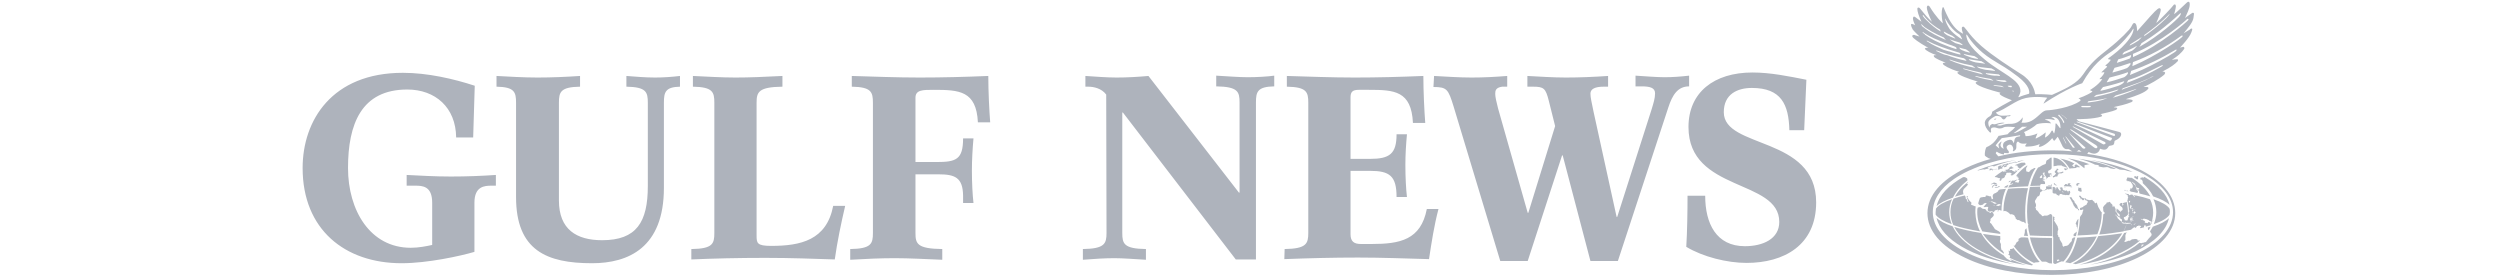 <svg width="369" height="41" viewBox="0 0 369 41" fill="none" xmlns="http://www.w3.org/2000/svg">
<path d="M297.38 24.381C297.426 24.381 297.519 24.427 297.659 24.427C297.798 24.427 297.798 24.52 297.798 24.52L297.845 24.706C297.845 24.706 298.031 24.753 298.078 24.846C298.171 24.939 298.031 24.939 297.985 24.939C297.938 24.986 297.798 24.939 297.798 24.939L297.891 25.125L297.705 25.218L297.426 25.125L297.519 25.265L297.426 25.358C297.426 25.358 297.007 25.218 297.007 25.172C297.007 25.125 296.914 25.079 296.914 25.079L296.589 25.125L296.635 24.986L296.961 24.893C296.961 24.893 297.194 24.8 297.24 24.8C297.287 24.8 297.007 24.706 297.007 24.66C297.007 24.613 296.914 24.567 296.914 24.567C296.914 24.567 296.868 24.567 296.821 24.567C296.728 24.613 296.635 24.66 296.542 24.706L296.635 24.753L296.449 24.939C296.449 24.939 296.402 24.986 296.309 25.032C296.17 25.079 296.077 25.032 295.984 25.079C295.984 25.079 295.984 25.079 295.937 25.079C295.891 25.125 295.844 25.125 295.751 25.172L295.844 25.125H295.984L296.077 25.218L296.17 25.265C296.17 25.265 296.123 25.311 296.03 25.311C295.937 25.311 295.844 25.311 295.798 25.311L295.611 25.358L295.658 25.265C295.658 25.265 295.611 25.265 295.565 25.265C295.193 25.498 294.82 25.777 294.448 26.056C294.448 26.102 294.448 26.149 294.448 26.149H294.634L294.913 26.242L295.007 26.289H295.239L295.193 26.382L295.146 26.521V26.661L295.239 26.707L295.425 26.568V26.382C295.425 26.382 295.611 26.335 295.705 26.289C295.798 26.242 295.937 26.102 295.937 26.102C295.937 26.056 295.891 25.963 295.891 25.963C295.891 25.963 296.03 25.87 296.077 25.823C296.123 25.777 296.123 25.637 296.123 25.637C296.123 25.637 296.077 25.544 296.216 25.498C296.356 25.498 296.496 25.498 296.542 25.498C296.589 25.498 296.635 25.451 296.728 25.498C296.775 25.498 296.821 25.544 296.821 25.591H296.961L296.868 25.73L296.728 25.823L296.868 25.87L296.961 25.916L297.194 25.777L297.287 25.684V25.73C297.798 25.172 298.357 24.66 299.008 24.241L298.869 24.009H298.403C298.217 24.055 297.798 24.195 297.38 24.381ZM294.402 27.685L294.495 27.731L294.82 27.685L295.1 27.591L295.193 27.452L294.96 27.498L294.867 27.591H294.82L294.495 27.638L294.402 27.685ZM294.495 26.987L294.355 26.94C294.355 26.94 294.215 26.94 294.215 26.987C294.169 27.033 294.122 27.033 294.076 27.08C294.029 27.08 293.843 27.173 293.843 27.173L293.89 27.219L294.076 27.173L294.309 27.126L294.402 27.219L294.588 27.173L294.727 27.126L294.681 27.033L294.495 26.987ZM294.495 27.266H294.355L294.122 27.405L293.983 27.685H294.122L294.215 27.498L294.402 27.312H294.541L294.355 27.452H294.495L294.588 27.405V27.498L294.727 27.452L294.82 27.266L294.727 27.219L294.495 27.266ZM296.775 26.661C296.682 26.661 296.682 26.661 296.635 26.707C296.589 26.754 296.542 26.8 296.542 26.8L296.402 26.893H296.449L296.728 26.847C296.728 26.8 296.728 26.707 296.775 26.661ZM295.798 37.456C295.798 37.363 295.751 37.224 295.705 37.177C295.658 37.13 295.658 37.084 295.611 37.037L295.565 36.944C295.565 36.944 295.565 36.991 295.518 36.944C295.472 36.898 295.379 36.805 295.379 36.805V36.712L295.332 36.479V36.386V36.014L295.193 35.734V35.595V35.455L295.286 35.269L295.239 35.223V35.176V35.083C295.239 35.083 295.239 34.99 295.239 34.944C295.239 34.944 295.239 34.897 295.239 34.85C294.402 34.757 293.564 34.664 292.68 34.525C293.424 35.595 294.448 36.619 295.798 37.456ZM291.842 31.314C291.842 32.338 292.122 33.268 292.587 34.153C293.424 34.292 294.309 34.385 295.239 34.525V34.339C295.239 34.339 295.193 34.292 295.146 34.245C295.1 34.199 295.146 34.245 295.1 34.199C295.053 34.153 294.867 34.059 294.867 34.059C294.867 34.059 294.681 33.966 294.634 33.92C294.588 33.873 294.495 33.873 294.448 33.827C294.402 33.78 294.402 33.734 294.402 33.734C294.402 33.734 294.169 33.361 294.122 33.315C294.076 33.268 294.029 33.222 294.029 33.175C294.029 33.129 293.89 33.036 293.89 32.989L293.75 32.896C293.75 32.896 293.704 32.803 293.704 32.757C293.704 32.71 293.75 32.663 293.797 32.617C293.797 32.57 293.797 32.524 293.797 32.524C293.797 32.477 293.797 32.477 293.797 32.431C293.797 32.384 293.797 32.384 293.797 32.338C293.797 32.291 294.029 32.105 294.029 32.105C294.029 32.059 294.122 32.012 294.169 31.965C294.215 31.919 294.262 31.826 294.262 31.826C294.262 31.779 294.309 31.64 294.262 31.593C294.215 31.547 294.122 31.361 294.122 31.361L294.029 31.267H293.936L293.89 31.314V31.361L293.843 31.407H293.75L293.657 31.361L293.564 31.314L293.471 31.221L293.238 31.174L293.192 31.035L293.052 30.895L293.006 30.849H292.913H292.82L292.68 30.802H292.587L292.494 30.709L292.308 30.57H292.168C292.168 30.57 292.075 30.616 292.029 30.616H291.935C291.842 30.802 291.842 31.035 291.842 31.314ZM295.798 27.685C295.751 27.685 295.798 27.685 295.798 27.685C295.937 27.685 296.077 27.685 296.263 27.685C296.309 27.545 296.402 27.405 296.449 27.266L295.984 27.498C295.984 27.452 295.798 27.685 295.798 27.685ZM304.871 25.125C304.964 25.125 304.964 25.125 304.964 25.125V25.032H305.104V24.986L305.243 24.939C305.197 24.893 305.197 24.846 305.15 24.8L305.011 24.893C305.011 24.893 304.825 24.846 304.778 24.846L304.639 24.893L304.685 24.986C304.732 25.032 304.825 25.125 304.871 25.125ZM305.941 27.685C305.802 27.638 305.662 27.638 305.523 27.638L305.709 27.685H305.941ZM304.871 27.638C304.871 27.638 304.918 27.638 304.964 27.638C304.871 27.638 304.778 27.638 304.685 27.638V27.685H304.871M305.569 29.127C305.476 29.081 305.476 29.174 305.476 29.174L305.709 29.546L305.755 29.685L305.895 29.872C305.895 29.872 305.941 29.965 305.941 30.011C305.941 30.058 306.035 30.197 306.035 30.197C306.035 30.197 306.035 30.29 306.081 30.337C306.128 30.383 306.314 30.663 306.36 30.709C306.407 30.756 306.453 30.756 306.593 30.802C306.733 30.895 306.733 30.942 306.733 30.942V30.988L306.872 31.081C306.872 30.988 306.872 30.942 306.872 30.849H306.826C306.733 30.849 306.733 30.802 306.733 30.756C306.733 30.709 306.639 30.616 306.639 30.523C306.639 30.43 306.546 30.29 306.546 30.29C306.546 30.29 306.453 30.244 306.453 30.151C306.453 30.104 306.36 30.058 306.314 30.011C306.267 29.965 306.221 29.965 306.221 29.872C306.221 29.779 306.174 29.732 306.128 29.639C306.081 29.546 305.988 29.546 305.988 29.546C305.988 29.546 305.988 29.499 305.941 29.453C305.848 29.313 305.802 29.22 305.709 29.081C305.616 29.127 305.569 29.127 305.569 29.127ZM307.198 27.824L307.244 27.778L307.198 27.731C307.012 27.731 306.872 27.731 306.686 27.685L306.733 27.778L306.826 27.824L306.733 27.871V28.057L306.779 28.196C306.779 28.196 306.826 28.196 306.872 28.196L306.919 28.243C306.919 28.243 307.012 28.29 307.058 28.29C307.105 28.29 307.105 28.29 307.105 28.29C307.151 28.29 307.291 28.243 307.291 28.243L307.244 28.15V28.057V28.01L307.198 27.964V27.917V27.871H307.151V27.824V27.778C307.058 27.778 307.198 27.824 307.198 27.824ZM313.805 28.662C313.852 28.662 313.898 28.708 313.898 28.708C313.898 28.708 313.945 28.801 313.991 28.801C314.038 28.801 314.085 28.894 314.085 28.894L314.131 28.941H313.991H314.038L314.085 29.034V29.081H314.131C314.131 29.081 314.131 29.127 314.085 29.22C314.038 29.313 314.085 29.453 313.991 29.592C314.131 30.104 314.224 30.616 314.224 31.174L314.271 31.128V31.081L314.317 31.035V31.128L314.271 31.221L314.178 31.267V31.361C314.178 31.454 314.178 31.547 314.178 31.64H314.224L314.317 31.686H314.224V31.733H314.178C314.178 31.779 314.178 31.826 314.178 31.872V31.919L314.271 31.965V32.012H314.178L314.131 32.105V32.198L314.085 32.245C314.038 32.477 313.991 32.71 313.945 32.896C313.991 32.896 314.038 32.896 314.085 32.896C314.178 32.896 314.224 32.896 314.271 32.896C314.317 32.896 314.457 32.896 314.503 32.896C314.55 32.896 314.55 32.943 314.55 32.943L314.364 32.989L313.945 33.036H313.898C313.805 33.408 313.666 33.734 313.48 34.106C313.852 34.059 314.178 33.966 314.503 33.92L314.596 33.873C314.596 33.873 314.643 33.78 314.736 33.734C314.829 33.687 314.876 33.641 314.922 33.594C314.969 33.548 315.062 33.548 315.108 33.548C315.155 33.548 315.155 33.641 315.155 33.641L315.294 33.594C315.294 33.594 315.248 33.594 315.294 33.548C315.341 33.501 315.434 33.361 315.434 33.361H315.62V33.268L316.039 33.361L315.946 33.501L315.853 33.594L315.946 33.687C316.132 33.641 316.271 33.594 316.458 33.548V33.408L316.597 33.175L316.644 33.222L316.737 33.455C316.969 33.361 317.202 33.315 317.388 33.268C317.667 32.663 317.807 32.012 317.807 31.407C317.807 30.709 317.667 30.011 317.342 29.406C316.644 29.174 315.946 28.988 315.248 28.848V28.894H315.201L315.155 28.801C315.108 28.801 315.108 28.801 315.108 28.801H314.969L314.876 28.848L314.782 28.801L314.829 28.755C314.736 28.755 314.643 28.708 314.503 28.708C314.503 28.708 314.503 28.755 314.457 28.755C314.457 28.801 314.271 28.801 314.271 28.801L314.224 28.755C314.224 28.755 314.224 28.708 314.224 28.662C314.038 28.615 313.852 28.615 313.712 28.569L313.619 28.662C313.712 28.615 313.759 28.615 313.805 28.662ZM314.596 33.222L314.503 33.175L314.596 33.129L314.689 33.222H314.596ZM317.481 32.617H317.667L317.854 32.524L317.807 32.617L317.714 32.663L317.481 32.617ZM315.806 32.152L316.039 32.245V32.291L316.132 32.384L316.178 32.431L316.318 32.338L316.458 32.245L316.504 32.291L316.783 32.338L317.109 32.477L317.249 32.57V32.617L317.481 32.663V32.757L317.388 32.803H317.435L317.528 32.943L317.621 32.989L317.667 33.082L317.574 33.036L317.388 32.989L317.295 32.803L317.156 32.757L317.016 32.85L317.063 32.896L316.969 32.943L316.783 32.896H316.644L316.504 32.85L316.644 32.803L316.597 32.71L316.504 32.57L316.365 32.524L316.132 32.431L316.039 32.477V32.384L316.132 32.291H316.039L315.946 32.198H315.853V32.105L315.806 32.152ZM314.689 32.291L314.782 32.198H314.829L314.736 32.338L314.782 32.477L314.876 32.524V32.617L314.736 32.524L314.689 32.384L314.596 32.431V32.57V32.71H314.503V32.57L314.41 32.431L314.457 32.245L314.55 32.059L314.736 32.012L314.876 31.965H314.922L314.782 32.059H314.596L314.55 32.198L314.689 32.291ZM314.503 30.802H314.596V30.849L314.55 30.895L314.503 30.849V30.802ZM314.782 31.081L314.689 31.128V30.988V30.942L314.829 30.988L314.782 31.081ZM314.829 31.081V31.174V31.221H314.782V31.128L314.829 31.081ZM314.969 33.175L314.922 33.129L315.155 32.989L315.201 33.036L314.969 33.175ZM315.155 31.267L315.201 31.314V31.407L315.155 31.454L315.108 31.407L315.062 31.454L315.108 31.5L315.062 31.547H315.015L314.922 31.454V31.407V31.361H314.876H314.782L314.736 31.454H314.689L314.736 31.361H314.782V31.314H314.876V31.361L314.969 31.314V31.267L315.015 31.221L314.969 31.174L315.062 31.221L315.155 31.267ZM315.015 31.081L314.922 31.035L314.969 30.988L314.922 30.942L314.969 30.895L315.015 30.942V30.988L314.969 31.035C315.015 31.035 315.015 31.081 315.015 31.081ZM314.922 28.801L315.015 28.848L315.062 28.941V29.081H314.969V28.941L314.876 28.894L314.829 28.848L314.922 28.801ZM314.689 30.709L314.782 30.756L314.876 30.849L314.829 30.895H314.782L314.736 30.802H314.643L314.689 30.709ZM314.503 30.244L314.596 30.337L314.643 30.43L314.596 30.523L314.55 30.57V30.663L314.596 30.709V30.802L314.55 30.849L314.503 30.756H314.457H314.41L314.364 30.616H314.41V30.43V30.383L314.503 30.244ZM314.317 29.639H314.41V29.685L314.364 29.872L314.317 29.918L314.224 29.825V29.732L314.317 29.639ZM305.616 27.312L305.476 27.219C305.476 27.219 305.662 27.033 305.616 27.033C305.569 27.033 305.197 27.08 305.197 27.08L305.243 27.219L305.104 27.266L305.057 27.219V27.173H304.825L304.778 27.266L304.639 27.405V27.498C305.011 27.498 305.43 27.498 305.802 27.545C305.755 27.405 305.616 27.312 305.616 27.312ZM316.458 33.78C316.458 33.78 316.411 33.78 316.365 33.78C316.411 33.827 316.458 33.78 316.458 33.78ZM296.589 24.009C296.635 24.009 296.682 24.009 296.682 24.009C296.682 24.009 296.728 24.009 296.728 23.962C296.728 24.009 296.635 24.009 296.589 24.009ZM297.007 24.009L297.519 23.962V24.055C297.845 23.916 298.171 23.822 298.496 23.729L298.776 23.636C298.496 23.683 298.217 23.729 297.938 23.776L297.705 23.962L297.519 23.869C297.426 23.869 297.287 23.916 297.194 23.916L297.007 24.009ZM290.4 26.614C290.4 26.568 290.353 26.335 290.353 26.335L290.214 26.242L290.028 26.149C289.981 26.149 289.842 26.149 289.842 26.149H289.748C287.655 27.312 286.212 28.801 285.84 30.43C286.305 29.965 287.143 29.546 288.259 29.174C288.725 28.196 289.469 27.359 290.4 26.614ZM288.213 33.408C287.096 33.036 286.305 32.617 285.84 32.152C286.538 35.362 291.237 38.061 297.566 39.038C292.959 38.108 289.423 35.967 288.213 33.408ZM290.307 26.987L290.4 27.033C290.4 27.033 290.493 27.033 290.493 26.987C290.446 26.987 290.4 26.94 290.4 26.94L290.446 26.893C290.4 26.893 290.353 26.94 290.307 26.987ZM296.682 38.247C296.682 38.247 296.821 38.34 296.821 38.387C296.821 38.433 297.007 38.526 297.007 38.526C297.007 38.526 296.821 38.526 296.728 38.48C296.635 38.433 296.263 38.201 296.216 38.201C296.17 38.154 295.937 37.922 295.844 37.828C295.798 37.782 295.798 37.782 295.798 37.735C294.309 36.851 293.145 35.688 292.401 34.385C290.865 34.153 289.516 33.827 288.446 33.501C289.888 36.246 293.936 38.387 299.101 39.131C298.31 38.899 297.473 38.573 296.682 38.247ZM317.063 33.873C317.063 33.92 317.109 33.966 317.156 33.966C317.249 33.827 317.342 33.641 317.435 33.455C317.295 33.501 317.156 33.548 317.016 33.594V33.641C317.063 33.734 317.016 33.78 317.063 33.873ZM290.353 27.126L290.26 27.033C289.516 27.638 288.957 28.29 288.539 29.034C288.957 28.894 289.376 28.801 289.842 28.662C289.795 28.662 289.795 28.615 289.795 28.615L289.748 28.336V28.196C289.748 28.196 289.795 27.917 289.935 27.824C290.028 27.731 290.26 27.498 290.353 27.405C290.446 27.312 290.446 27.219 290.446 27.219H290.493L290.353 27.126ZM290.446 28.987C290.4 28.941 290.353 28.941 290.353 28.941L290.26 29.034C290.26 29.081 290.353 29.22 290.353 29.22V29.313L290.446 29.499V29.639L290.493 29.685C290.493 29.732 290.539 29.732 290.539 29.779L290.586 29.825H290.493L290.353 29.685L290.307 29.639L290.353 29.546C290.353 29.546 290.307 29.499 290.307 29.453C290.307 29.453 290.26 29.406 290.214 29.36C290.167 29.313 290.074 29.313 290.074 29.313L290.167 29.267V29.22L290.121 29.174V29.081L290.028 28.894V28.848C289.423 28.988 288.864 29.127 288.353 29.313C288.027 29.965 287.887 30.616 287.887 31.314C287.887 31.965 288.027 32.617 288.306 33.222C289.376 33.594 290.726 33.873 292.261 34.153C291.796 33.268 291.61 32.338 291.563 31.361C291.563 31.081 291.563 30.802 291.61 30.477C291.517 30.43 291.517 30.43 291.47 30.43C291.424 30.43 291.331 30.383 291.331 30.383L291.284 30.337C291.237 30.337 291.191 30.337 291.144 30.29L291.005 30.244L290.912 30.151V30.104L291.005 30.011L290.958 29.872C290.958 29.872 290.772 29.732 290.772 29.685C290.726 29.639 290.726 29.639 290.679 29.592C290.679 29.592 290.586 29.546 290.586 29.499C290.586 29.453 290.586 29.499 290.586 29.453C290.586 29.406 290.493 29.313 290.493 29.313C290.493 29.313 290.4 29.174 290.353 29.127C290.446 29.081 290.493 29.034 290.446 28.987ZM291.935 25.172L292.308 25.079C292.308 25.079 292.726 24.986 292.773 24.986L292.82 25.032L293.052 24.986L293.145 24.939H293.285C293.424 24.846 293.611 24.8 293.75 24.753C293.704 24.753 293.657 24.8 293.564 24.846C293.378 24.893 293.611 24.753 293.378 24.753C293.331 24.753 293.471 24.66 293.611 24.613C293.75 24.567 293.704 24.567 293.983 24.52C294.262 24.474 294.262 24.567 294.262 24.567H294.309C295.239 24.195 296.216 23.916 297.24 23.683H297.287C297.287 23.683 297.333 23.683 297.38 23.636C295.332 23.962 293.471 24.474 291.889 25.125H291.935C291.842 25.172 291.935 25.172 291.935 25.172ZM302.452 23.45C302.452 23.45 302.126 23.683 302.079 23.683C302.033 23.729 301.986 23.962 301.986 24.009C301.986 24.055 301.94 24.195 301.94 24.195C301.94 24.195 301.614 24.334 301.474 24.381C301.335 24.427 301.195 24.567 301.009 24.66C300.963 24.706 300.916 24.706 300.823 24.706C300.358 25.404 299.939 26.335 299.66 27.452C300.172 27.452 300.683 27.405 301.149 27.405L301.102 27.266H301.195L301.242 27.173H301.335H301.428H301.521H301.754C301.847 27.173 301.847 27.126 301.847 27.126V26.94L301.8 26.8L301.707 26.707L301.521 26.614V26.568H301.614L301.661 26.614L301.8 26.568L301.754 26.475H301.893L301.986 26.428L302.126 26.335C302.126 26.335 302.219 26.289 302.265 26.196C302.312 26.102 302.498 26.102 302.498 26.102L302.638 26.056L302.591 25.963L302.545 25.87L302.498 25.823L302.684 25.73L302.731 25.87L302.684 26.009H302.777V25.591V25.544L302.591 25.591C302.591 25.591 302.452 25.591 302.405 25.591C302.359 25.591 302.312 25.498 302.312 25.498C302.312 25.498 302.312 25.358 302.312 25.311C302.265 25.218 302.359 25.218 302.405 25.172C302.498 25.125 302.498 25.125 302.591 25.079C302.684 25.032 302.777 24.939 302.777 24.893L302.824 24.846V23.264C302.731 23.264 302.684 23.264 302.591 23.311L302.452 23.45ZM301.428 26.009L301.381 26.056L301.428 26.196V26.242H301.335L301.242 26.289H301.149L301.056 26.242V26.196L301.149 26.149V26.102H301.102L301.149 26.009H301.242V25.916L301.335 25.87L301.428 25.916H301.474V25.963C301.428 25.916 301.428 25.963 301.428 26.009ZM302.079 26.289L301.986 26.335L302.079 26.382V26.428L301.847 26.475H301.707H301.614H301.474L301.521 26.428L301.567 26.382L301.614 26.335H301.707L301.754 26.289H301.661H301.567V26.242L301.661 26.196V26.149L301.614 26.102L301.661 26.056L301.754 26.102L301.8 26.009L301.754 25.963V25.916C301.754 25.916 301.707 25.963 301.661 25.916C301.614 25.916 301.614 25.87 301.614 25.87L301.661 25.823C301.661 25.823 301.661 25.777 301.614 25.777H301.521L301.567 25.684L301.521 25.637V25.544L301.567 25.498L301.614 25.544L301.661 25.451H301.707H301.8V25.498L301.614 25.591H301.661H301.754L301.847 25.637L301.8 25.73L301.707 25.777V25.823H301.8C301.8 25.823 301.847 25.823 301.847 25.87C301.847 25.916 301.847 25.916 301.893 25.963C301.94 25.963 301.94 26.009 301.94 26.056L301.986 26.102L302.033 26.149V26.196V26.242L302.079 26.289L302.126 26.242L302.172 26.289H302.079ZM315.899 26.475H315.992L316.085 26.521L316.178 26.568V26.614V26.661L316.271 26.707V26.754L316.225 26.8L316.271 26.847L316.225 26.893L316.318 26.987L316.271 27.033C316.923 27.638 317.481 28.29 317.807 28.987C318.924 29.36 319.761 29.779 320.227 30.244C319.854 28.662 318.505 27.266 316.504 26.102C316.458 26.149 316.411 26.196 316.411 26.196V26.242L316.318 26.196C316.272 26.149 316.132 26.196 316.132 26.196V26.242L316.039 26.196L315.992 26.242H315.899L315.946 26.335C315.853 26.428 315.899 26.475 315.899 26.475ZM302.638 27.359L302.452 27.312L302.265 27.359V27.405C302.452 27.405 302.638 27.405 302.87 27.405V27.266L302.777 27.219L302.638 27.359ZM298.357 35.037C298.31 35.037 298.217 35.083 298.217 35.083C298.171 35.13 297.938 35.223 297.938 35.269C297.891 35.316 297.985 35.455 297.938 35.502C297.938 35.548 297.891 35.595 297.845 35.642L297.752 35.688C297.752 35.688 297.798 35.688 297.705 35.734C297.659 35.781 297.612 35.781 297.612 35.828C297.612 35.874 297.519 36.014 297.519 36.014C297.519 36.014 297.519 36.06 297.473 36.107C297.426 36.153 297.426 36.2 297.38 36.246C297.333 36.246 297.287 36.293 297.24 36.246H297.194C297.985 37.363 299.008 38.247 300.218 38.806C300.404 38.713 300.59 38.713 300.776 38.713C300.87 38.713 300.963 38.666 301.056 38.666C300.311 37.875 299.706 36.619 299.334 35.083C299.055 35.037 298.683 35.037 298.357 35.037ZM301.986 27.685L302.033 27.824L301.986 27.871L301.893 27.964L301.8 28.057H301.614L301.521 28.15L301.428 28.057L301.335 27.964H301.242L301.149 27.917V27.824L301.102 27.731L301.149 27.545C300.637 27.545 300.125 27.591 299.613 27.591C299.334 28.801 299.194 30.011 299.194 31.221C299.194 31.826 299.241 32.384 299.287 32.943C299.334 32.989 299.381 33.082 299.381 33.129C299.381 33.175 299.381 33.268 299.334 33.315C299.381 33.827 299.474 34.292 299.613 34.757C300.683 34.804 301.8 34.85 302.917 34.85V31.826C302.87 31.826 302.824 31.64 302.731 31.593C302.638 31.547 302.359 31.733 302.359 31.733C302.359 31.733 302.219 31.826 302.079 31.826C301.986 31.826 301.94 31.826 301.94 31.826H301.707C301.707 31.826 301.567 31.919 301.521 31.919C301.474 31.919 301.381 31.872 301.335 31.779C301.335 31.733 301.056 31.547 301.056 31.547C301.056 31.547 300.916 31.407 300.916 31.361C300.916 31.314 300.776 31.174 300.73 31.128C300.73 31.081 300.59 31.035 300.544 30.988C300.497 30.895 300.497 30.895 300.497 30.802C300.497 30.709 300.404 30.616 300.404 30.616L300.497 30.477C300.497 30.477 300.544 30.244 300.497 30.151C300.497 30.058 300.451 30.058 300.451 30.011C300.451 29.965 300.358 29.918 300.358 29.732C300.358 29.592 300.451 29.499 300.451 29.499C300.451 29.499 300.544 29.313 300.59 29.267C300.637 29.22 300.73 28.987 300.776 28.987C300.823 28.987 301.009 28.941 301.056 28.755C301.056 28.708 301.056 28.662 301.102 28.662V28.569V28.476C301.149 28.429 301.102 28.429 301.149 28.383C301.195 28.336 301.242 28.29 301.288 28.29C301.335 28.29 301.428 28.15 301.428 28.15V28.057H301.521L301.614 28.103H301.8L301.94 28.057L302.033 28.01C302.033 28.01 302.126 27.964 302.172 27.917C302.219 27.917 302.359 28.01 302.545 27.917C302.731 27.871 302.684 27.917 302.684 27.917L302.824 27.964V27.498C302.545 27.498 302.265 27.498 302.033 27.498L301.986 27.685ZM297.147 36.572C297.147 36.619 297.1 36.665 297.054 36.712C296.961 36.712 296.868 36.758 296.821 36.758C296.775 36.758 296.682 36.758 296.682 36.758C296.682 36.758 296.682 36.851 296.682 36.898C296.682 36.944 296.728 36.944 296.728 36.991C296.682 37.037 296.635 37.037 296.635 37.037L296.496 36.991C296.496 36.991 296.449 36.991 296.449 37.037C296.449 37.084 296.496 37.13 296.496 37.13L296.589 37.177L296.542 37.224L296.496 37.27L296.542 37.363V37.456L296.449 37.503C296.449 37.549 296.449 37.642 296.496 37.642C296.542 37.642 296.635 37.689 296.635 37.689L296.682 37.782V37.875C296.682 37.875 296.635 37.922 296.635 37.968C296.635 37.968 296.635 38.015 296.635 38.061C297.659 38.573 298.776 38.945 299.892 39.178C299.939 39.131 300.032 39.131 300.078 39.085C298.915 38.387 297.938 37.596 297.147 36.572ZM301.381 38.62H301.986L302.452 38.852L302.87 38.899V35.13C301.754 35.13 300.683 35.083 299.613 35.037C299.985 36.619 300.637 37.875 301.381 38.62ZM288.073 33.082C287.841 32.524 287.701 31.919 287.701 31.314C287.701 30.663 287.841 30.011 288.12 29.406C286.91 29.825 286.072 30.29 285.747 30.802C285.747 30.988 285.7 31.128 285.7 31.314C285.7 31.454 285.7 31.593 285.7 31.686C286.072 32.198 286.863 32.663 288.073 33.082ZM303.708 34.664C303.661 34.618 303.708 34.525 303.708 34.478C303.708 34.432 303.708 34.199 303.708 34.153C303.708 34.059 303.801 33.966 303.801 33.873C303.801 33.78 303.801 33.734 303.754 33.641C303.708 33.548 303.754 33.548 303.708 33.408C303.661 33.315 303.243 32.663 303.243 32.663L303.15 32.57C303.15 32.57 303.243 32.477 303.243 32.431C303.289 32.384 303.196 32.338 303.196 32.291C303.196 32.245 303.243 32.198 303.243 32.152C303.289 32.059 303.196 32.012 303.103 31.965C303.057 31.965 303.057 31.965 303.01 31.965V34.99C303.289 34.99 303.522 34.99 303.801 34.99C303.848 34.804 303.754 34.664 303.708 34.664ZM303.382 28.569L303.522 28.615L303.568 28.755L303.708 28.801L303.894 28.894L303.987 28.801V28.708L304.034 28.662L304.22 28.615L304.406 28.708L304.546 28.755C304.546 28.755 304.639 28.755 304.685 28.755C304.732 28.755 304.871 28.801 304.871 28.801C304.918 28.801 304.964 28.801 304.964 28.801L305.057 28.755L305.197 28.801H305.337L305.43 28.755L305.476 28.662L305.523 28.522L305.569 28.429V28.336L305.523 28.29V28.243V28.15L305.476 28.196L305.383 28.15L305.29 28.243C305.29 28.243 305.197 28.243 305.15 28.243C305.104 28.243 305.104 28.196 305.104 28.15C305.104 28.103 304.964 28.103 304.964 28.103L304.918 28.15H304.825L304.778 28.103H304.639L304.452 27.964V27.824C304.452 27.824 304.406 27.778 304.406 27.731C304.406 27.685 304.359 27.638 304.359 27.638H304.266L304.22 27.685H304.127H304.034V27.778L304.173 27.917L304.127 28.01V28.15H304.08L303.987 28.103L303.894 28.01V27.964L303.801 27.871L303.708 27.685V27.638H303.475C303.522 27.638 303.615 27.731 303.615 27.731V27.778L303.568 27.731L303.522 27.685C303.475 27.685 303.475 27.731 303.475 27.731V27.778C303.475 27.778 303.522 27.778 303.522 27.824V27.871H303.475V27.917L303.429 27.964H303.382V27.917L303.429 27.871L303.382 27.731L303.196 27.591H302.963V28.243V28.29V28.429C303.01 28.476 303.103 28.569 303.15 28.569C303.289 28.569 303.382 28.569 303.382 28.569ZM305.337 28.29H305.383H305.337V28.336L305.29 28.383H305.243L305.197 28.336L305.337 28.29ZM304.313 28.243L304.499 28.29L304.546 28.336H304.592V28.383H304.452L304.313 28.243ZM303.522 38.899C303.661 38.806 304.313 38.573 304.313 38.573C304.313 38.573 304.406 38.573 304.546 38.62C305.29 37.875 305.941 36.619 306.314 35.037C306.221 35.037 306.128 35.037 306.035 35.037C306.035 35.083 306.035 35.083 306.035 35.13C305.988 35.176 305.941 35.176 305.895 35.176C305.848 35.176 305.802 35.316 305.802 35.316C305.802 35.316 305.848 35.455 305.802 35.502C305.802 35.548 305.755 35.595 305.709 35.688C305.616 35.735 305.43 35.967 305.337 36.107C305.243 36.2 305.104 36.293 304.918 36.293C304.732 36.293 304.546 36.432 304.546 36.432L304.406 36.2C304.406 36.2 304.406 36.06 304.406 36.014C304.406 35.967 304.266 35.781 304.22 35.688C304.173 35.595 304.034 35.409 304.034 35.362C303.987 35.269 303.987 35.176 303.987 35.083C303.987 35.083 303.987 35.037 303.941 34.99C303.661 34.99 303.382 34.99 303.057 34.99V38.806C303.196 38.992 303.429 38.992 303.522 38.899ZM303.894 38.294L303.987 38.433L303.661 38.573L303.568 38.34C303.568 38.387 303.894 38.294 303.894 38.294ZM303.382 27.219C303.382 27.219 303.243 27.08 303.243 27.033C303.243 26.987 303.15 27.033 303.15 27.08V27.173C303.15 27.219 303.243 27.266 303.289 27.266C303.336 27.312 303.336 27.312 303.336 27.312L303.382 27.359H303.661L303.382 27.219ZM298.915 33.873L298.869 33.966C298.869 33.966 298.869 34.199 298.869 34.245C298.869 34.292 298.776 34.711 298.729 34.804C298.915 34.804 299.148 34.804 299.334 34.85C299.241 34.478 299.148 34.059 299.101 33.687C299.055 33.734 299.008 33.78 299.008 33.78C299.008 33.78 298.962 33.873 298.915 33.873ZM306.639 24.055L306.733 24.102H306.686C307.012 24.334 307.337 24.567 307.663 24.846V24.8C307.663 24.8 307.71 24.52 307.663 24.427C307.663 24.334 307.803 24.381 307.942 24.334C308.035 24.334 308.222 24.241 308.408 24.241C307.384 23.822 306.267 23.543 305.197 23.357C305.662 23.543 306.128 23.729 306.593 24.009L306.639 24.055ZM303.708 24.427H304.313C304.313 24.427 304.359 24.52 304.406 24.52C304.499 24.52 305.104 24.753 305.104 24.753L305.197 24.8C304.592 23.869 303.894 23.311 303.103 23.264V24.567C303.15 24.52 303.15 24.52 303.243 24.52C303.382 24.52 303.708 24.427 303.708 24.427ZM303.382 26.056H303.568L303.708 26.009V25.916V25.823L303.801 25.73H303.848V25.591H304.266C304.313 25.591 304.499 25.498 304.546 25.451C304.639 25.451 304.499 25.311 304.499 25.311L304.266 25.404L303.848 25.498L303.661 25.404V25.311C303.661 25.311 303.568 25.172 303.661 25.172C303.754 25.125 303.848 24.986 303.848 24.986L303.661 24.893L303.522 24.939L303.568 25.032L303.475 25.125L303.289 25.265V25.451L303.475 25.591L303.336 25.777L303.15 25.963H303.01V26.149L303.103 26.196L303.382 26.056ZM305.476 24.893L305.709 24.846C305.709 24.846 306.128 24.846 306.36 24.8C306.593 24.753 306.5 24.66 306.5 24.66L306.965 24.706V24.613C306.779 24.474 306.593 24.334 306.407 24.241L306.174 24.474L306.267 24.613L306.128 24.66L305.848 24.427L306.128 24.148H306.221C305.569 23.776 304.825 23.543 304.08 23.404C304.592 23.683 305.057 24.195 305.476 24.893ZM299.055 25.125V24.846C299.055 24.8 299.148 24.66 299.148 24.66C299.148 24.66 299.194 24.52 299.241 24.52C299.287 24.52 299.241 24.474 299.194 24.427C298.636 24.8 298.124 25.311 297.659 25.823C297.659 25.87 297.659 25.916 297.612 25.963C297.566 26.009 297.752 26.056 297.752 26.056C297.798 26.056 297.798 26.102 297.845 26.149L297.659 26.196H297.705H297.845L297.938 26.242L297.985 26.289L297.938 26.382L297.891 26.428L297.659 26.521C297.659 26.521 297.473 26.614 297.426 26.614C297.38 26.614 297.333 26.661 297.287 26.661H296.961C296.868 26.8 296.775 26.987 296.682 27.126H296.914L297.1 27.033L297.147 27.08L296.961 27.219L296.728 27.266L296.589 27.359C296.542 27.452 296.496 27.591 296.402 27.685C297.38 27.591 298.357 27.545 299.334 27.498C299.613 26.428 299.985 25.498 300.451 24.8C300.358 24.8 300.265 24.8 300.265 24.8L299.753 25.079L299.474 25.404L299.334 25.358L299.101 25.311L299.055 25.125ZM297.985 26.847C297.985 26.847 297.985 26.94 297.938 26.94C297.891 26.94 297.705 26.94 297.705 26.94L297.659 26.893H297.426V26.8L297.612 26.661L297.752 26.475L297.891 26.382L297.938 26.521L297.845 26.568H297.985C297.985 26.568 298.078 26.568 298.078 26.614C297.985 26.707 297.985 26.847 297.985 26.847ZM317.342 34.153C317.388 34.245 317.481 34.385 317.528 34.478C317.574 34.525 317.621 34.478 317.574 34.618C317.528 34.757 317.574 34.804 317.435 34.897C317.295 35.037 316.969 35.409 316.876 35.548C316.783 35.688 316.737 35.734 316.69 35.734C316.597 35.734 316.458 35.781 316.365 35.828C316.272 35.828 316.225 35.828 316.132 35.874C316.085 35.874 316.039 35.921 315.946 35.874C315.853 35.874 315.853 35.828 315.806 35.828C314.085 37.27 311.479 38.433 308.454 39.085C310.967 38.666 313.293 38.015 315.248 37.084C318.04 35.735 319.761 34.013 320.134 32.198C319.668 32.663 318.877 33.082 317.761 33.455C317.667 33.641 317.481 33.92 317.342 34.153ZM316.365 36.2C316.272 36.246 316.178 36.34 316.132 36.386L316.039 36.432L316.132 36.107H316.225L316.411 36.06C316.365 36.107 316.365 36.153 316.365 36.2ZM317.854 29.406C318.133 30.011 318.272 30.663 318.272 31.314C318.272 31.919 318.133 32.524 317.9 33.082C319.11 32.663 319.901 32.198 320.227 31.686C320.227 31.547 320.273 31.407 320.273 31.314C320.273 31.128 320.273 30.942 320.227 30.802C319.901 30.29 319.063 29.825 317.854 29.406ZM309.478 34.897C308.547 34.99 307.57 35.037 306.593 35.083C306.221 36.619 305.569 37.922 304.825 38.713C305.104 38.759 305.43 38.806 305.569 38.852C307.244 38.108 308.64 36.665 309.478 34.897ZM296.402 27.871C295.937 28.894 295.705 30.058 295.705 31.174H295.751C295.798 31.174 295.937 31.128 295.937 31.128C295.937 31.128 295.984 31.174 296.077 31.174C296.123 31.174 296.17 31.221 296.216 31.221V31.267H296.309C296.309 31.267 296.309 31.314 296.402 31.361C296.449 31.361 296.542 31.454 296.542 31.454V31.5C296.542 31.5 296.542 31.454 296.635 31.547C296.682 31.593 296.682 31.64 296.775 31.64C296.821 31.64 296.914 31.593 297.007 31.64C297.1 31.686 297.287 31.733 297.287 31.779C297.333 31.826 297.38 31.872 297.38 31.919C297.38 31.965 297.426 32.012 297.426 32.012L297.519 32.152C297.519 32.152 297.519 32.198 297.519 32.245C297.519 32.291 297.566 32.338 297.566 32.338C297.612 32.338 297.705 32.384 297.705 32.384L297.752 32.477C297.752 32.477 297.938 32.477 297.985 32.477C298.031 32.524 298.217 32.57 298.217 32.617C298.217 32.617 298.264 32.663 298.31 32.663C298.357 32.663 298.496 32.757 298.543 32.757C298.589 32.757 298.636 32.71 298.683 32.757C298.729 32.803 298.776 32.803 298.822 32.85C298.869 32.896 298.915 32.943 299.008 32.989C298.962 32.477 298.915 31.919 298.915 31.407C298.915 30.104 299.055 28.848 299.334 27.778C298.31 27.731 297.333 27.778 296.402 27.871ZM313.247 34.432C312.084 34.618 310.874 34.757 309.711 34.85C308.919 36.665 307.57 38.108 305.941 38.899C306.081 38.899 306.221 38.945 306.36 38.992C309.478 38.247 311.991 36.572 313.247 34.432ZM315.806 35.455C315.806 35.455 315.713 35.502 315.667 35.502C315.62 35.502 315.527 35.548 315.527 35.502C315.527 35.502 315.527 35.362 315.434 35.316C315.341 35.269 315.108 35.269 315.108 35.269C315.062 35.269 314.922 35.316 314.782 35.316C314.689 35.316 314.689 35.316 314.55 35.409C314.41 35.502 314.457 35.502 314.364 35.548C314.271 35.548 314.224 35.502 314.131 35.548C314.038 35.595 313.991 35.595 313.898 35.642C313.805 35.688 313.666 35.735 313.619 35.688C313.573 35.642 313.526 35.595 313.526 35.595C313.526 35.595 313.759 35.455 313.712 35.362C313.712 35.269 313.712 34.944 313.712 34.897C313.712 34.804 313.666 34.85 313.712 34.757C313.712 34.664 313.805 34.432 313.852 34.385C313.898 34.339 313.945 34.339 313.991 34.292C313.852 34.339 313.712 34.339 313.526 34.385C312.316 36.572 309.897 38.294 306.872 39.085C310.641 38.526 313.805 37.27 315.806 35.548V35.455ZM310.502 31.64L310.455 31.547C310.409 32.617 310.222 33.641 309.85 34.618C311.06 34.525 312.223 34.339 313.433 34.153C313.619 33.78 313.759 33.408 313.898 33.036L313.712 32.989H313.433L313.247 32.943V32.896L313.154 32.85V32.803H313.293C313.34 32.803 313.387 32.85 313.387 32.85C313.387 32.85 313.48 32.896 313.526 32.896C313.573 32.896 313.573 32.896 313.619 32.896L313.666 32.85L313.852 32.896L313.945 32.943C313.991 32.803 314.038 32.663 314.038 32.524H313.898L313.805 32.57L313.759 32.524H313.619L313.573 32.338L313.48 32.245V32.105L313.526 32.012L313.666 32.059L313.759 31.919L313.898 31.872L313.991 31.733L314.085 31.686V31.64C314.085 31.547 314.085 31.454 314.085 31.314C314.085 30.802 313.991 30.29 313.898 29.779C313.852 29.825 313.759 29.872 313.712 29.872C313.619 29.872 313.387 29.965 313.387 29.965L313.293 30.011V30.104H313.247L313.2 29.965C313.2 29.965 313.107 29.918 312.968 30.011C312.875 30.058 312.828 30.244 312.828 30.244L312.921 30.337C312.921 30.337 312.968 30.383 313.014 30.43C313.061 30.477 313.2 30.57 313.2 30.57C313.2 30.57 313.293 30.709 313.293 30.756C313.293 30.802 313.293 30.988 313.293 30.988L313.154 31.081L312.968 31.267H312.921V31.174L312.968 31.128H312.828C312.828 31.128 312.735 31.081 312.735 31.035C312.735 30.988 312.596 30.895 312.596 30.895H312.549H312.502V30.802H312.409V30.942L312.363 31.128V31.221H312.409L312.456 31.267L312.549 31.407L312.596 31.454C312.596 31.454 312.642 31.454 312.689 31.5C312.735 31.547 312.782 31.64 312.828 31.64C312.875 31.64 312.875 31.872 312.875 31.872C312.875 31.919 312.968 31.965 312.968 31.965H312.921L312.642 31.826C312.642 31.826 312.502 31.593 312.502 31.5C312.502 31.454 312.316 31.267 312.27 31.221C312.223 31.221 312.27 30.988 312.27 30.895C312.27 30.802 312.13 30.616 312.13 30.57C312.13 30.523 311.991 30.337 311.991 30.337C311.991 30.337 311.991 30.383 311.991 30.43C311.991 30.477 311.898 30.523 311.898 30.523L311.804 30.477C311.804 30.477 311.804 30.29 311.804 30.244C311.758 30.244 311.711 30.058 311.618 30.058C311.525 30.011 311.479 29.872 311.479 29.872C311.479 29.825 311.339 29.779 311.339 29.779L311.293 29.825L311.153 29.872H311.06L310.92 29.918V30.011C310.92 30.011 310.92 30.058 310.874 30.058C310.827 30.104 310.688 30.244 310.688 30.244C310.641 30.29 310.548 30.337 310.548 30.43C310.548 30.477 310.409 30.523 310.409 30.523C310.409 30.709 310.455 30.942 310.455 31.174C310.455 31.174 310.595 31.361 310.641 31.361C310.641 31.407 310.641 31.407 310.641 31.454V31.5L310.502 31.64ZM313.34 30.337L313.247 30.29C313.2 30.29 313.247 30.197 313.247 30.197L313.293 30.104H313.387H313.433L313.387 30.244L313.34 30.337ZM312.037 31.64L312.13 31.686H312.27L312.316 31.779L312.502 31.872L312.642 31.965L312.782 32.059L312.875 32.105L312.968 32.152L312.921 32.245H312.968L313.061 32.338L313.2 32.384V32.71H313.107C313.107 32.71 312.921 32.524 312.875 32.524C312.828 32.477 312.782 32.431 312.735 32.384C312.735 32.338 312.642 32.291 312.642 32.291L312.549 32.198L312.502 32.012C312.456 31.965 312.456 31.965 312.409 31.919L312.316 31.826C312.316 31.826 312.13 31.64 312.13 31.593C311.991 31.64 312.037 31.64 312.037 31.64ZM315.76 28.429L315.806 28.569C316.411 28.708 316.923 28.848 317.388 28.987C316.83 27.964 315.899 27.033 314.643 26.242H314.596H314.503C314.503 26.242 314.457 26.242 314.41 26.242C314.317 26.242 314.224 26.196 314.085 26.196C313.991 26.196 313.991 26.196 313.991 26.196L313.898 26.475L313.805 26.614H313.852L313.991 26.661L314.038 26.754H314.131V26.707C314.131 26.707 314.317 26.8 314.364 26.8C314.41 26.8 314.503 26.847 314.503 26.847C314.503 26.847 314.55 26.893 314.55 26.94L314.643 27.08C314.689 27.126 314.782 27.312 314.782 27.312V27.359C314.782 27.359 314.782 27.452 314.829 27.452C314.829 27.452 314.782 27.545 314.782 27.591C314.782 27.638 314.736 27.731 314.736 27.731L314.643 27.824H314.55L314.503 27.778L314.457 27.824C314.457 27.871 314.364 27.917 314.364 27.917L314.457 28.01L314.364 28.103H314.317L314.364 28.196C314.364 28.196 314.503 28.243 314.55 28.29C314.876 28.336 315.155 28.383 315.434 28.476L315.527 28.429L315.574 28.243L315.48 28.15V28.057H315.574L315.62 28.103L315.76 28.196L315.713 28.336L315.76 28.429ZM315.201 27.452L315.108 27.312L315.015 27.219L314.876 27.08L314.689 26.893L314.643 26.8L314.922 26.987L315.155 27.173V27.312L315.294 27.498L315.248 27.545L315.201 27.452ZM315.713 27.871L315.667 28.01L315.527 27.964H315.48V28.01H315.434L315.294 27.917C315.294 27.917 315.294 27.824 315.341 27.824C315.387 27.824 315.341 27.778 315.341 27.778L315.248 27.638V27.591L315.48 27.731L315.713 27.778L315.76 27.871H315.713ZM306.919 27.08L306.872 27.033H306.826H306.733H306.639L306.546 27.08L306.453 27.173C306.453 27.266 306.5 27.312 306.5 27.405C306.593 27.405 306.686 27.405 306.779 27.405L306.686 27.312V27.266L306.733 27.312L306.779 27.266L306.733 27.219L306.779 27.173H306.965V27.126L306.872 27.08C306.919 27.219 306.919 27.08 306.919 27.08ZM314.131 28.243C314.131 28.196 314.085 28.15 314.085 28.15C314.085 28.15 313.945 28.15 313.898 28.15C313.852 28.15 313.805 28.196 313.805 28.196C313.945 28.196 314.038 28.196 314.131 28.243ZM293.518 25.125H293.797L293.983 25.079H294.076L294.029 25.125C294.029 25.125 294.029 25.172 294.076 25.172C294.122 25.172 294.169 25.079 294.169 25.079V25.032L294.448 24.986H294.681H294.727V24.939C294.727 24.893 294.541 24.939 294.541 24.939C294.541 24.939 294.029 25.032 293.983 24.986C293.936 24.986 293.89 24.939 293.89 24.893C293.936 24.846 294.076 24.846 294.076 24.8C294.076 24.8 294.076 24.8 294.029 24.8C293.89 24.846 293.75 24.893 293.611 24.986H293.704V25.032L293.518 25.125ZM309.524 24.334C309.711 24.381 309.943 24.427 309.757 24.474C309.617 24.52 309.943 24.613 309.943 24.613L310.455 24.706C310.455 24.706 310.874 24.66 311.013 24.66C311.153 24.66 311.479 24.846 311.479 24.846L311.991 24.939H312.27V24.893C310.688 24.195 308.826 23.729 306.779 23.404C307.57 23.636 308.315 23.869 309.013 24.195C309.199 24.334 309.385 24.334 309.524 24.334ZM292.913 29.081C292.866 29.081 292.726 29.081 292.726 29.081C292.726 29.081 292.54 29.127 292.447 29.127C292.354 29.127 292.308 29.174 292.215 29.267C292.122 29.499 292.075 29.732 291.982 30.011C292.029 30.197 292.215 30.29 292.354 30.29C292.587 30.244 292.726 30.197 292.726 30.151C292.726 30.104 292.866 30.011 292.866 30.011L293.099 29.965H293.192C293.192 29.965 293.238 30.011 293.192 30.058C293.145 30.151 293.006 30.244 293.006 30.244C293.006 30.244 292.913 30.337 292.913 30.383C292.913 30.43 292.82 30.477 292.773 30.523C292.726 30.57 292.959 30.57 292.959 30.57L293.285 30.523L293.471 30.57C293.471 30.616 293.378 30.895 293.378 30.988C293.378 31.081 293.518 31.174 293.611 31.221C293.611 31.221 293.657 31.267 293.75 31.221C293.843 31.174 293.983 31.174 293.983 31.174L294.122 31.221L294.215 31.361L294.262 31.267L294.355 31.221L294.402 31.174C294.402 31.174 294.355 31.128 294.448 31.081C294.541 31.035 294.448 31.035 294.541 31.035C294.634 31.035 294.634 31.035 294.727 30.988C294.82 30.942 294.867 30.942 294.867 30.942L294.913 30.988L294.867 31.081V31.128C294.867 31.174 294.82 31.221 294.867 31.221H294.96L294.913 31.128V31.081L295.146 30.988L295.286 31.035V31.081C295.286 31.081 295.286 31.081 295.425 31.081C295.425 30.802 295.425 30.523 295.472 30.244V30.197C295.565 29.36 295.751 28.569 296.077 27.871C295.751 27.917 295.425 27.917 295.146 27.964C295.146 27.964 295.146 28.01 295.1 28.01C295.053 28.057 295.007 28.103 294.913 28.15V28.243L294.588 28.476C294.495 28.522 294.402 28.522 294.355 28.569C294.309 28.569 294.169 28.708 294.169 28.755C294.122 28.801 294.122 29.034 294.122 29.034C294.122 29.081 294.169 29.174 294.169 29.22C294.169 29.267 294.215 29.267 294.169 29.313C294.122 29.36 294.076 29.406 294.029 29.406H293.983C293.983 29.406 293.936 29.267 293.936 29.22C293.936 29.174 293.89 29.127 293.89 29.127V29.034L293.843 28.987C293.843 28.987 293.75 28.941 293.704 28.941C293.657 28.988 293.611 28.987 293.611 28.987C293.611 28.987 293.518 28.894 293.424 28.894C293.331 28.894 293.099 28.801 293.099 28.894C293.099 28.988 293.238 28.987 293.099 28.987C292.959 29.081 292.959 29.081 292.913 29.081ZM294.448 30.337H294.309L294.262 30.29V30.244L294.448 30.337ZM294.867 30.151V30.104L295.007 30.151L295.146 30.104C295.146 30.104 295.239 30.151 295.239 30.197L295.379 30.244V30.29H295.239L295.146 30.337H295.1L295.007 30.43L294.96 30.383H294.681V30.244H294.82L294.867 30.151ZM293.797 29.732H293.983H294.076L294.169 29.779L294.309 29.825L294.448 29.872L294.541 29.918L294.681 29.965V30.011L294.634 30.058H294.495H294.309H294.262L294.355 30.011H294.309L294.215 29.965L294.169 29.872H294.076L293.936 29.825L293.843 29.779L293.797 29.732L293.704 29.779L293.564 29.825H293.518L293.797 29.732ZM315.015 26.196C315.201 26.335 315.387 26.428 315.527 26.568L315.48 26.521V26.428C315.48 26.428 315.574 26.428 315.574 26.382C315.574 26.335 315.574 26.289 315.574 26.242C315.574 26.196 315.574 26.149 315.574 26.149L315.62 26.102V26.056L315.527 26.009V25.963H315.434L315.48 26.009H315.434L315.387 26.102L315.294 26.056C315.294 26.009 315.248 26.009 315.108 26.009C314.922 26.056 315.015 26.196 315.015 26.196ZM309.199 29.779C309.199 29.779 309.106 29.825 309.106 29.779C309.106 29.732 308.966 29.685 308.966 29.685L308.826 29.499H308.733L308.408 29.546C308.268 29.499 308.175 29.499 308.035 29.453C307.896 29.453 307.942 29.406 307.896 29.36C307.896 29.313 307.849 29.267 307.803 29.267C307.71 29.267 307.663 29.313 307.663 29.313C307.617 29.313 307.477 29.22 307.43 29.22C307.384 29.22 307.291 29.174 307.244 29.127C307.198 29.081 307.105 28.894 307.058 28.894C307.012 28.894 306.919 28.894 306.872 28.894C306.826 28.941 306.872 28.988 306.919 29.034C306.965 29.081 307.012 29.174 307.058 29.22C307.105 29.267 307.105 29.313 307.105 29.36C307.105 29.406 307.151 29.453 307.151 29.453H307.198V29.36L307.244 29.313L307.291 29.36L307.337 29.499L307.384 29.546C307.43 29.546 307.43 29.546 307.477 29.546C307.524 29.546 307.57 29.546 307.57 29.499C307.617 29.453 307.756 29.313 307.756 29.313C307.756 29.313 307.756 29.36 307.756 29.453C307.756 29.546 307.896 29.592 307.942 29.592C307.989 29.592 307.989 29.592 308.035 29.639C308.082 29.639 308.082 29.685 308.128 29.732C308.128 29.779 308.175 29.779 308.175 29.779C308.175 29.779 308.175 29.872 308.082 29.965C307.989 30.058 308.035 30.151 308.035 30.151C308.035 30.151 307.989 30.151 307.942 30.197C307.942 30.244 307.942 30.244 307.896 30.244C307.849 30.244 307.803 30.29 307.756 30.337C307.71 30.383 307.663 30.383 307.57 30.383C307.477 30.43 307.524 30.523 307.524 30.523C307.384 30.57 307.198 30.663 307.012 30.709C307.012 30.802 307.012 30.895 307.012 30.988C307.058 30.988 307.058 30.988 307.105 30.988C307.151 30.988 307.151 30.988 307.198 30.988C307.244 30.988 307.244 30.988 307.291 30.988L307.43 30.895H307.477C307.477 30.895 307.524 31.081 307.43 31.174C307.384 31.267 307.384 31.5 307.291 31.64C307.198 31.733 307.105 31.872 307.058 31.965L307.012 32.012C306.965 32.943 306.872 33.873 306.639 34.757C307.617 34.711 308.594 34.664 309.571 34.571C309.99 33.548 310.222 32.477 310.222 31.314H310.176C310.176 31.314 310.083 31.221 310.036 31.128C309.99 31.035 309.943 30.988 309.85 30.802C309.757 30.616 309.664 30.523 309.664 30.43L309.524 30.058C309.524 30.058 309.524 30.011 309.524 29.965C309.524 29.918 309.524 29.918 309.524 29.918L309.478 29.872L309.431 29.965C309.431 29.965 309.338 30.011 309.292 30.011C309.245 30.011 309.106 29.825 309.106 29.825C309.106 29.825 309.152 29.825 309.199 29.779C309.199 29.825 309.199 29.779 309.199 29.779ZM313.619 28.01L313.573 28.15C313.619 28.15 313.666 28.15 313.712 28.196V28.15V28.057L313.619 28.01ZM313.433 25.079C313.759 25.125 313.619 25.079 313.991 25.218C314.131 25.265 314.457 25.311 314.782 25.358C312.968 24.567 310.827 23.962 308.454 23.59C310.083 23.916 311.572 24.427 312.875 25.032C313.014 25.032 313.247 25.079 313.433 25.079ZM306.407 34.85C306.593 34.059 306.733 33.222 306.779 32.291C306.733 32.338 306.686 32.384 306.639 32.431C306.5 32.617 306.36 33.036 306.36 33.036L306.453 33.129C306.453 33.129 306.5 33.222 306.5 33.268C306.5 33.315 306.5 33.455 306.5 33.455C306.5 33.455 306.593 33.501 306.593 33.594C306.593 33.641 306.593 33.641 306.593 33.78C306.593 33.92 306.593 33.92 306.593 34.059C306.593 34.199 306.36 34.339 306.267 34.385C306.174 34.432 306.174 34.478 306.128 34.525C306.081 34.571 306.035 34.664 306.035 34.664C306.035 34.664 306.081 34.711 306.081 34.85C306.174 34.85 306.267 34.85 306.407 34.85ZM296.449 24.148C296.542 24.102 296.356 24.102 296.356 24.102L296.077 24.195H296.03C295.518 24.334 295.053 24.474 294.588 24.66C294.634 24.66 294.634 24.66 294.634 24.66C294.634 24.66 294.727 24.613 294.82 24.567C294.867 24.567 295.007 24.567 295.007 24.567L294.867 24.706L294.96 24.753L294.867 25.032H294.96C294.96 25.032 295.146 24.986 295.146 25.032C295.146 25.079 295.146 24.939 295.146 24.939L295.379 24.893H295.472L295.611 24.8L295.565 24.753L295.472 24.706L295.658 24.613L295.798 24.474L295.937 24.334L296.123 24.288V24.334L295.891 24.474L295.798 24.567L295.751 24.613L295.844 24.706C295.844 24.706 295.891 24.66 295.937 24.66H295.984C296.077 24.613 296.17 24.567 296.263 24.52C295.984 24.52 296.216 24.427 296.216 24.427L296.402 24.288L296.635 24.148L297.007 24.102L297.194 24.009L296.542 24.055C296.589 24.241 296.402 24.195 296.449 24.148ZM295.425 24.613L295.286 24.474L295.565 24.381L295.658 24.427L295.425 24.613ZM294.402 17.541C294.355 17.541 294.355 17.587 294.355 17.634C294.355 17.68 294.448 17.68 294.495 17.68C294.541 17.634 294.634 17.541 294.681 17.494C294.634 17.494 294.448 17.541 294.402 17.541Z" fill="#AEB3BC"/>
<path d="M323.764 1.906C323.717 1.906 323.671 1.859 323.577 1.906C323.391 1.999 322.74 2.511 322.507 2.65C322.507 2.604 322.507 2.604 322.554 2.557L322.6 2.464C322.74 2.138 323.205 1.254 323.205 0.696C323.205 0.556 323.205 0.463 323.159 0.37C323.159 0.37 323.159 0.277 323.066 0.277C322.973 0.231 322.879 0.277 322.74 0.417C322.507 0.649 321.018 2.045 320.972 2.045L320.925 2.092C320.925 2.092 320.925 2.045 320.925 1.999L321.018 1.673C321.065 1.441 321.158 1.161 321.158 0.975C321.158 0.882 321.158 0.789 321.111 0.743C321.111 0.696 321.065 0.649 321.018 0.649C320.925 0.649 320.832 0.696 320.786 0.789C320.646 1.022 318.692 3.069 318.319 3.348C318.273 3.395 318.273 3.395 318.273 3.395C318.273 3.302 318.366 3.162 318.459 2.93C318.506 2.79 318.924 1.859 318.924 1.441C318.924 1.394 318.924 1.347 318.878 1.301C318.878 1.254 318.785 1.208 318.738 1.208C318.459 1.208 317.901 1.813 316.551 3.348C316.551 3.348 315.481 4.558 315.434 4.605C315.434 4.558 315.434 4.512 315.434 4.465C315.434 4.232 315.388 3.767 315.248 3.534C315.155 3.441 315.109 3.395 315.016 3.395C314.876 3.395 314.783 3.534 314.597 3.907C314.411 4.325 312.922 5.861 311.247 7.164L311.2 7.21C309.665 8.42 308.641 9.211 307.478 10.979C306.547 12.329 304.965 13.027 303.802 13.585C303.476 13.725 303.15 13.864 302.871 14.004C302.778 14.004 301.661 13.864 300.405 13.911C300.312 13.399 299.986 11.957 298.311 10.933C296.636 9.863 294.169 8.281 292.448 6.792C291.378 5.861 290.68 4.977 290.261 4.419C289.982 4.093 289.889 3.953 289.842 3.953C289.749 3.907 289.656 3.953 289.609 4C289.563 4.046 289.563 4.093 289.563 4.232C289.563 4.372 289.609 4.605 289.749 4.977L289.656 4.93C289.423 4.791 288.818 4.512 288.12 3.534C287.422 2.557 286.911 1.161 286.911 1.161C286.911 1.115 286.864 1.068 286.817 1.068C286.724 1.068 286.678 1.161 286.678 1.254C286.631 1.44 286.585 1.673 286.585 2.045C286.585 2.371 286.631 2.836 286.771 3.441C286.678 3.395 285.747 2.511 284.817 0.975C284.77 0.929 284.677 0.789 284.537 0.836C284.491 0.836 284.444 0.882 284.444 0.929C284.444 0.975 284.398 1.022 284.398 1.115C284.398 1.487 284.677 2.232 285.142 3.209C284.537 2.65 284.026 2.045 283.514 1.394C283.467 1.347 283.328 1.115 283.188 1.115C283.141 1.115 283.095 1.115 283.048 1.161C283.002 1.208 283.002 1.254 283.002 1.347C283.002 1.673 283.188 2.325 283.607 3.209C283.281 2.976 283.002 2.743 282.676 2.511C282.676 2.511 282.537 2.418 282.443 2.464C282.397 2.511 282.35 2.604 282.35 2.743C282.35 3.023 282.583 3.534 282.676 3.721C282.63 3.721 282.583 3.674 282.583 3.674C282.49 3.627 282.304 3.534 282.211 3.534C282.164 3.534 282.118 3.534 282.071 3.581C282.071 3.627 282.071 3.627 282.071 3.674C282.071 3.86 282.211 4.139 282.304 4.325C282.443 4.558 283.095 5.163 283.328 5.396C283.095 5.303 282.63 5.21 282.583 5.163C282.583 5.163 282.397 5.117 282.304 5.21C282.257 5.256 282.257 5.256 282.257 5.303C282.257 5.303 282.257 5.349 282.257 5.396C282.35 5.628 283.141 6.233 284.63 7.071C284.351 7.024 284.212 7.071 284.165 7.117L284.119 7.164C284.119 7.21 284.119 7.21 284.119 7.21C284.212 7.443 285.096 7.908 285.84 8.141C285.84 8.141 285.794 8.141 285.747 8.141C285.561 8.141 285.468 8.141 285.422 8.188V8.234V8.281C285.468 8.42 285.515 8.606 287.19 9.258C286.957 9.258 286.817 9.258 286.771 9.351V9.397V9.444C286.864 9.63 287.655 10.142 289.191 10.607C289.051 10.654 288.958 10.654 288.911 10.7V10.747C289.004 11.073 290.54 11.631 291.936 12.05C291.796 12.05 291.703 12.096 291.657 12.143C291.61 12.143 291.61 12.189 291.61 12.236C291.61 12.375 292.029 12.841 295.24 13.678C295.286 13.678 295.286 13.678 295.333 13.678H295.286C295.24 13.725 295.147 13.725 295.147 13.818C295.147 13.911 295.24 14.004 295.472 14.144C295.938 14.423 296.729 14.702 296.961 14.795C295.984 15.307 295.007 15.865 294.076 16.47L294.03 16.517V16.563C294.03 16.656 293.983 17.029 293.611 17.215C293.378 17.354 293.053 17.587 292.96 18.052C292.96 18.099 292.96 18.145 292.96 18.192C292.96 18.564 293.192 19.029 293.658 19.495C293.751 19.588 293.844 19.588 293.844 19.541C293.89 19.495 293.89 19.402 293.89 19.355C293.89 19.355 293.797 19.122 293.89 18.983C293.937 18.89 293.983 18.843 294.076 18.843C294.356 18.75 294.635 18.843 294.774 18.89L294.914 18.936C295.1 18.983 295.472 18.983 295.752 18.797C295.984 18.657 296.729 18.704 297.147 18.75H297.287H297.427C297.334 18.89 297.194 19.029 297.101 19.122L296.868 19.309C296.636 19.495 296.496 19.588 296.31 19.82C296.263 19.82 295.007 20.053 295.007 20.053C295.007 20.053 294.961 20.053 294.961 20.1C294.961 20.1 294.635 20.705 294.169 21.123C293.704 21.542 293.192 21.728 293.192 21.728C293.192 21.728 293.006 22.008 292.96 22.612C292.96 22.659 292.96 22.706 292.96 22.799C292.96 22.845 292.96 22.845 292.96 22.892V22.938C292.96 22.938 293.053 23.078 293.146 23.124C293.192 23.124 293.332 23.264 293.518 23.357C293.518 23.357 293.658 23.403 293.797 23.45H293.844C292.494 23.822 291.238 24.288 290.075 24.846C286.492 26.568 284.491 28.894 284.491 31.453C284.491 34.013 286.445 36.339 290.075 38.061C293.472 39.69 297.985 40.574 302.778 40.574C307.571 40.574 312.084 39.69 315.481 38.061C319.064 36.339 321.065 34.013 321.065 31.453C321.065 28.894 319.11 26.568 315.481 24.846C313.341 23.822 310.781 23.078 307.989 22.706C307.989 22.706 307.989 22.706 308.036 22.706C308.176 22.659 308.222 22.566 308.269 22.426C308.455 22.519 308.92 22.752 309.292 22.659C309.804 22.519 309.944 22.101 309.944 22.008C309.944 21.961 309.99 21.961 310.037 21.961L310.13 22.008C310.269 22.054 310.549 22.147 310.828 22.054C311.014 21.961 311.154 21.775 311.2 21.682C311.247 21.589 311.293 21.542 311.34 21.542C311.386 21.496 311.433 21.496 311.526 21.496C311.665 21.449 311.898 21.449 311.991 21.309C311.991 21.309 312.084 21.123 312.084 20.984C312.084 20.937 312.084 20.798 312.177 20.751C312.177 20.751 312.922 20.472 313.061 19.96C313.061 19.96 313.108 19.82 313.061 19.681C313.015 19.541 312.875 19.495 312.689 19.448L306.873 17.913C306.873 17.913 306.686 17.82 306.5 17.587C307.012 17.587 308.92 17.587 310.13 17.215C310.176 17.215 310.269 17.122 310.269 17.075C310.269 17.029 310.223 16.982 310.176 16.936C310.083 16.889 310.037 16.843 309.99 16.843H310.037C310.269 16.796 311.898 16.424 312.27 16.238C312.456 16.145 312.503 16.051 312.503 16.005C312.503 15.912 312.363 15.865 312.27 15.865C312.224 15.865 312.084 15.865 311.991 15.819C312.038 15.819 312.131 15.772 312.131 15.772C312.596 15.679 313.852 15.4 314.597 15.074C314.643 15.028 314.783 14.981 314.783 14.888C314.783 14.842 314.783 14.795 314.69 14.749C314.55 14.655 313.899 14.655 313.806 14.655C313.806 14.655 313.852 14.655 313.852 14.609C313.899 14.609 314.085 14.516 314.271 14.469C315.109 14.19 316.644 13.678 317.063 13.12C317.11 13.073 317.11 13.027 317.11 12.98C317.11 12.934 317.063 12.887 316.97 12.841C316.784 12.841 316.598 12.841 316.412 12.841L316.458 12.794L316.598 12.748C317.11 12.515 318.645 11.724 319.436 11.026C319.483 10.979 319.576 10.84 319.576 10.747L319.529 10.654C319.529 10.654 319.436 10.561 319.203 10.561H319.157C319.157 10.561 319.203 10.514 319.25 10.514L319.343 10.468C320.367 9.956 321.065 9.444 321.437 9.025C321.437 9.025 321.484 8.932 321.484 8.886C321.484 8.839 321.484 8.839 321.484 8.839C321.484 8.793 321.437 8.746 321.344 8.746C321.158 8.746 320.693 8.793 320.599 8.839C320.599 8.839 320.599 8.793 320.693 8.746L320.832 8.653C321.204 8.42 321.995 7.862 322.414 7.164C322.414 7.117 322.414 6.978 322.321 6.931C322.275 6.931 322.228 6.885 322.182 6.931L321.763 7.024C321.763 7.024 321.763 7.024 321.809 6.978C321.809 6.978 323.159 5.582 323.438 4.791C323.531 4.558 323.577 4.419 323.577 4.325C323.577 4.279 323.577 4.232 323.531 4.232C323.484 4.186 323.345 4.232 323.252 4.325L323.205 4.372L322.275 4.93C322.275 4.93 322.321 4.884 322.368 4.837L322.554 4.605C322.926 4.139 323.671 3.302 323.764 2.604V2.557C323.857 2.045 323.857 1.952 323.764 1.906ZM316.505 5.163C317.621 4.372 319.017 3.302 320.227 2.045C320.227 2.092 320.227 2.138 320.134 2.232C319.901 2.604 318.459 4 316.412 5.396C316.505 5.349 316.505 5.256 316.505 5.163ZM321.809 1.952H321.856L321.902 1.999C321.902 2.045 321.856 2.232 321.623 2.511C321.344 2.836 318.785 5.256 315.76 6.931C315.9 6.745 315.993 6.559 316.086 6.373C317.621 5.442 319.576 4.046 321.809 1.952ZM316.086 5.489C316.086 5.535 315.993 5.675 315.621 6.001C315.202 6.28 314.783 6.512 314.318 6.745C314.364 6.652 314.411 6.606 314.457 6.512C314.504 6.466 315.155 6.094 316.086 5.489ZM313.527 11.398C312.689 11.678 311.852 11.957 311.014 12.143H310.967V12.096L311.34 11.491C311.34 11.491 311.34 11.445 311.386 11.445C312.317 11.212 313.201 10.979 314.085 10.654C314.085 10.654 314.085 10.654 314.085 10.7V10.747C314.085 10.793 314.085 10.793 314.085 10.84C313.945 11.073 313.759 11.259 313.527 11.398ZM313.527 12.05C313.527 12.096 313.48 12.096 313.48 12.143C313.387 12.282 313.154 12.469 312.689 12.655C311.852 12.934 310.967 13.213 310.083 13.399C310.037 13.399 310.037 13.399 310.037 13.353V13.306L310.409 12.841C310.409 12.841 310.409 12.841 310.456 12.841C310.828 12.748 311.945 12.515 313.48 12.003C313.527 11.957 313.527 12.003 313.527 12.05ZM313.945 10.049C313.247 10.328 312.503 10.514 311.852 10.7C311.805 10.7 311.805 10.7 311.805 10.7V10.654L312.084 10.049L312.131 10.002C312.549 9.909 313.341 9.677 314.411 9.304C314.457 9.304 314.457 9.351 314.457 9.351C314.457 9.397 314.457 9.444 314.457 9.49C314.364 9.63 314.225 9.863 313.945 10.049ZM314.318 8.653C313.713 8.886 313.108 9.072 312.503 9.258H312.456V9.211L312.643 8.793C312.643 8.793 312.643 8.746 312.689 8.746C313.294 8.606 313.899 8.374 314.504 8.141C314.504 8.141 314.55 8.141 314.55 8.188V8.281C314.504 8.374 314.457 8.56 314.318 8.653ZM313.387 8.048C313.341 8.048 313.341 8.048 313.294 8.048C313.294 8.048 313.294 8.001 313.294 7.955L313.527 7.676C314.178 7.397 314.83 7.117 315.434 6.745C315.248 7.024 314.969 7.303 314.69 7.49C314.271 7.676 313.852 7.862 313.387 8.048ZM290.307 5.117C290.354 5.163 290.493 5.396 290.493 5.396C290.959 6.14 292.076 7.536 293.89 8.699C295.705 9.863 296.031 9.909 297.845 11.305C299.66 12.701 299.521 13.585 299.521 13.725C299.521 13.864 299.381 13.864 299.381 13.864C299.009 13.957 298.171 14.237 298.032 14.33C297.892 14.423 297.939 14.237 297.939 14.237C298.171 13.911 298.218 13.492 298.218 13.492C298.264 11.771 295.426 10.84 292.96 8.793C290.447 6.745 290.354 5.814 290.261 5.489C290.168 5.117 290.261 5.07 290.307 5.117ZM290.633 8.746C291.238 8.839 291.796 8.932 292.401 9.025H292.448L292.96 9.351V9.397C292.96 9.397 292.96 9.444 292.913 9.397L292.634 9.351C292.308 9.304 291.982 9.258 291.61 9.211C291.052 9.072 290.633 8.886 290.587 8.793C290.633 8.793 290.633 8.793 290.633 8.746ZM289.889 8.048C289.842 8.001 289.842 7.955 289.842 7.955L290.4 8.095L291.424 8.281L291.936 8.606C291.936 8.606 291.982 8.653 291.936 8.653L291.889 8.699C291.61 8.653 291.285 8.606 291.005 8.513C290.4 8.281 289.935 8.141 289.889 8.048ZM291.796 9.816C292.215 9.909 292.634 9.956 293.099 10.002L293.937 10.095L294.449 10.375C294.449 10.375 294.495 10.421 294.449 10.421L294.402 10.468L293.332 10.328C293.146 10.328 292.96 10.281 292.774 10.235C292.029 10.095 291.796 9.863 291.796 9.816ZM293.146 10.793C293.332 10.84 293.471 10.84 293.611 10.84C294.076 10.886 294.542 10.933 295.007 10.979L295.193 11.119C295.193 11.119 295.24 11.166 295.193 11.166L295.147 11.212H295.1C294.914 11.166 294.635 11.166 294.356 11.166C293.704 11.119 293.146 10.933 293.099 10.886C293.099 10.84 293.146 10.793 293.146 10.793ZM290.075 7.257H290.121L290.214 7.303L290.726 7.676C290.726 7.676 290.773 7.722 290.726 7.722L290.68 7.769L290.214 7.629C290.121 7.629 290.028 7.583 289.935 7.536C289.377 7.35 289.284 7.21 289.237 7.117C289.237 7.117 289.237 7.071 289.191 7.071C289.191 7.071 289.191 7.071 289.191 7.024C289.516 7.117 289.796 7.21 290.075 7.257ZM289.656 6.652C289.656 6.652 289.609 6.699 289.609 6.652C289.284 6.559 288.958 6.466 288.632 6.373C288.353 6.233 288.074 6.047 287.841 5.861C287.795 5.814 287.795 5.814 287.795 5.814C288.213 5.954 288.725 6.14 289.237 6.28L289.656 6.559C289.656 6.606 289.656 6.652 289.656 6.652ZM287.097 2.697C288.027 4.419 289.051 4.977 289.144 5.023C289.377 5.163 289.516 5.582 289.609 5.768V5.814C289.516 5.768 287.981 4.837 287.562 3.953C287.19 3.302 287.097 2.883 287.097 2.697ZM286.911 4.651C287.329 4.884 287.748 5.117 288.213 5.303L288.586 5.628V5.675C288.586 5.675 288.539 5.721 288.539 5.675L288.167 5.535C288.167 5.535 288.12 5.489 287.934 5.442C287.748 5.349 287.609 5.256 287.422 5.21C287.143 5.023 287.004 4.93 286.957 4.837C286.957 4.791 286.911 4.791 286.911 4.744C286.911 4.698 286.911 4.698 286.911 4.651ZM283.839 2.232H283.886C283.979 2.371 284.258 2.743 284.863 3.302L284.91 3.348C285.096 3.534 285.328 3.674 285.561 3.86C285.84 4.046 286.073 4.232 286.352 4.372C286.399 4.465 286.399 4.558 286.445 4.651C286.073 4.419 285.701 4.186 285.375 3.907C285.003 3.627 284.677 3.302 284.351 2.976L284.026 2.65L283.933 2.511C283.886 2.464 283.793 2.371 283.793 2.278L283.839 2.232C283.839 2.232 283.793 2.232 283.839 2.232ZM283.56 3.627C283.56 3.581 283.56 3.581 283.56 3.581H283.607C283.653 3.627 283.839 3.767 284.072 4C284.537 4.325 285.422 4.884 286.911 5.535C287.004 5.675 287.097 5.768 287.236 5.908C286.166 5.442 284.91 4.837 283.933 4.046L283.7 3.86C283.653 3.767 283.607 3.674 283.56 3.627ZM283.933 4.93L283.793 4.837V4.791V4.744C283.793 4.744 283.839 4.698 283.839 4.744C284.072 4.93 284.91 5.489 286.492 6.094C286.864 6.233 287.283 6.419 287.655 6.559C287.934 6.652 288.26 6.745 288.539 6.885C288.632 6.931 288.725 6.978 288.772 7.071V7.117V7.164C288.772 7.21 288.772 7.257 288.772 7.257C288.306 7.117 287.841 6.978 287.422 6.792C286.026 6.28 284.956 5.721 284.119 5.117C284.165 5.07 283.933 4.93 283.933 4.93ZM284.584 6.187C284.584 6.187 284.444 6.094 284.398 6.094C284.398 6.094 284.398 6.094 284.398 6.047V6.001C284.398 6.001 284.444 5.954 284.444 6.001L284.724 6.14C285.189 6.373 285.701 6.606 286.213 6.792C287.05 7.117 288.027 7.443 289.004 7.722L289.191 7.769C289.237 7.815 289.377 7.908 289.377 8.001C289.377 8.048 289.377 8.048 289.377 8.048C289.33 8.048 289.284 8.048 289.098 8.001L288.586 7.862L287.702 7.583H287.655L287.329 7.49L286.864 7.35C286.026 6.978 285.189 6.606 284.584 6.187ZM285.794 7.583C285.794 7.583 285.84 7.583 285.794 7.583V7.583ZM286.399 7.815C286.399 7.815 286.306 7.769 285.933 7.583L285.794 7.536V7.49C285.794 7.443 285.84 7.443 285.84 7.443C286.352 7.629 286.911 7.815 287.469 8.001C288.26 8.234 289.051 8.42 289.889 8.606C289.982 8.653 290.168 8.839 290.214 8.886C290.261 8.932 290.214 8.932 290.214 8.979C289.749 8.886 289.237 8.746 288.772 8.606C288.306 8.467 287.841 8.327 287.376 8.141C287.004 8.095 286.724 7.955 286.399 7.815ZM287.795 8.886C287.748 8.839 287.748 8.886 287.795 8.886L287.748 8.839C287.748 8.793 287.795 8.793 287.795 8.793C288.213 8.932 289.377 9.351 291.098 9.677C291.191 9.723 291.471 9.956 291.517 10.002C291.517 10.002 291.564 10.049 291.517 10.049C291.471 10.049 291.471 10.049 291.424 10.002C290.028 9.723 288.818 9.351 287.795 8.886ZM289.795 10.188C289.795 10.142 289.795 10.142 289.795 10.188L289.749 10.142L289.795 10.095C290.633 10.328 291.471 10.514 292.308 10.7C292.401 10.747 292.541 10.84 292.587 10.886C292.634 10.886 292.634 10.933 292.634 10.979C292.541 10.979 292.494 10.933 292.448 10.933C291.564 10.7 290.68 10.468 289.795 10.188ZM291.61 11.305C291.564 11.305 291.564 11.259 291.564 11.259L291.61 11.212C292.122 11.352 292.867 11.491 293.751 11.631C293.797 11.631 293.844 11.678 293.89 11.678C293.983 11.724 294.216 11.864 294.216 11.91C293.378 11.771 292.494 11.584 291.61 11.305ZM295.333 12.794C295.054 12.748 294.728 12.701 294.309 12.655C294.263 12.655 294.263 12.608 294.263 12.608C294.263 12.562 294.263 12.562 294.309 12.562C294.635 12.608 294.96 12.608 295.286 12.655C295.286 12.655 295.379 12.655 295.472 12.701C295.565 12.748 295.752 12.841 295.752 12.887C295.612 12.841 295.472 12.841 295.333 12.794ZM295.798 12.096C295.193 12.05 294.681 11.864 294.635 11.817C294.588 11.771 294.588 11.771 294.588 11.771C295.054 11.817 295.472 11.864 295.938 11.864C295.938 11.864 295.984 11.91 296.031 11.91C296.17 11.957 296.31 12.096 295.798 12.096ZM296.868 12.887C296.775 12.887 296.543 12.841 296.45 12.794L296.403 12.748C296.31 12.701 296.356 12.655 296.356 12.655H296.45H296.822H296.868C296.868 12.655 296.961 12.748 296.961 12.794C296.915 12.841 296.915 12.841 296.868 12.887ZM297.008 13.446C296.915 13.399 296.961 13.399 296.961 13.399H297.008H297.194C297.194 13.399 297.241 13.446 297.241 13.492C297.241 13.492 297.241 13.492 297.194 13.539C297.241 13.492 297.101 13.492 297.008 13.446ZM297.241 19.634L298.357 18.797C298.45 18.704 298.497 18.704 298.497 18.704H299.195C299.195 18.704 298.171 19.309 297.845 19.448C297.566 19.588 297.287 19.681 297.241 19.634C297.241 19.681 297.241 19.634 297.241 19.634ZM302.731 18.238C302.731 18.145 302.545 17.82 301.847 17.68C301.847 17.68 301.801 17.634 301.894 17.634C301.987 17.587 302.499 17.494 303.243 17.727H303.29C303.29 17.68 303.15 17.401 302.824 17.308C302.824 17.308 302.778 17.261 302.824 17.261C302.871 17.261 304.127 17.075 304.127 18.89C304.127 18.89 304.081 18.936 304.034 18.89C303.988 18.843 303.708 18.471 303.569 18.285C303.383 18.099 303.383 18.285 303.383 18.564C303.383 18.843 303.243 19.82 303.15 19.681C303.057 19.495 302.964 19.122 302.824 19.309C302.685 19.495 302.545 19.914 301.894 20.286C301.894 20.286 301.847 20.332 301.847 20.239C301.847 20.146 301.94 19.634 301.94 19.634V19.541C301.94 19.541 301.289 20.1 300.544 20.425C300.544 20.425 300.451 20.472 300.451 20.379C300.498 20.286 300.73 19.681 300.73 19.681C300.73 19.681 300.126 20.053 299.009 20.1C299.009 20.1 298.962 20.1 298.962 20.053C298.962 20.007 298.916 19.634 298.73 19.495C298.73 19.495 299.334 19.262 299.893 18.89C300.172 18.704 300.451 18.518 300.637 18.331C301.103 18.192 301.754 18.099 302.685 18.192C302.685 18.285 302.778 18.331 302.731 18.238ZM306.221 21.728L306.175 21.821C306.128 21.821 306.082 21.821 305.942 21.775L304.872 20.193V20.146C304.918 20.146 304.918 20.146 304.918 20.146L306.221 21.728ZM305.337 19.588C305.384 19.588 305.384 19.588 305.337 19.588L307.803 21.775V21.821C307.803 21.868 307.757 21.914 307.71 21.914C307.664 21.961 307.571 21.961 307.478 21.914L307.384 21.868L306.314 20.705L305.57 19.867L305.337 19.588C305.337 19.634 305.337 19.634 305.337 19.588ZM304.965 21.17C304.918 21.17 304.918 21.17 304.918 21.17L304.5 20.332V20.286H304.546L304.965 21.123C305.011 21.123 305.011 21.17 304.965 21.17ZM305.104 17.587H305.058C304.825 17.354 304.593 17.122 304.313 16.982L304.267 16.936C304.267 16.936 304.313 16.889 304.313 16.936C304.313 16.936 304.732 17.168 305.104 17.587C305.104 17.54 305.104 17.54 305.104 17.587ZM304.686 18.006C304.686 18.052 304.686 18.099 304.639 18.145C304.593 18.145 304.546 18.145 304.546 18.099C304.267 17.401 303.848 17.122 303.848 17.122C303.802 17.075 303.802 17.029 303.802 16.982C303.848 16.936 303.895 16.936 303.941 16.936C303.895 16.982 304.36 17.261 304.686 18.006ZM294.681 21.309C294.867 21.03 295.472 20.379 295.472 20.379C295.472 20.379 296.31 20.286 296.775 20.193C297.241 20.1 298.171 19.96 298.171 19.96V20.053C298.171 20.146 297.985 20.146 297.985 20.146C297.52 20.193 297.38 20.425 297.334 20.658C297.334 20.891 297.194 21.17 297.194 21.17C297.194 21.077 297.101 20.751 296.868 20.658C296.589 20.565 296.031 20.751 295.752 21.077C295.519 21.449 295.752 21.961 295.752 21.961C295.286 21.775 295.24 21.449 295.286 21.356C295.286 21.216 295.426 20.984 295.426 20.937C295.426 20.891 295.379 20.891 295.379 20.891C295.379 20.891 295.007 21.216 294.961 21.356C294.961 21.496 295.1 21.914 295.1 21.914C295.1 21.914 294.728 21.635 294.588 21.496C294.542 21.403 294.681 21.309 294.681 21.309ZM294.961 23.078C294.914 23.031 294.914 22.985 294.867 22.985L294.635 22.706C294.635 22.706 294.635 22.706 294.588 22.659V22.612V22.566C294.635 22.473 294.681 22.426 294.728 22.38C294.821 22.473 295.193 22.706 295.752 22.799H295.798V22.752C295.798 22.752 295.798 22.612 295.798 22.566C295.891 22.566 296.124 22.612 296.403 22.612C296.403 22.612 296.45 22.612 296.496 22.566C296.496 22.566 296.496 22.519 296.496 22.473V22.333C296.403 22.24 296.17 21.961 296.17 21.728C296.17 21.589 296.31 21.449 296.543 21.356C296.729 21.309 296.915 21.403 297.008 21.542C297.287 22.008 297.101 22.194 297.101 22.194C297.101 22.194 297.101 22.24 297.101 22.287L297.147 22.333C297.147 22.333 297.613 22.194 297.613 21.728V21.449C297.613 21.216 297.613 21.123 297.752 20.937C297.752 20.937 297.892 20.844 297.985 20.984C298.032 21.03 298.218 21.309 299.148 21.17C299.102 21.263 299.009 21.403 298.962 21.449C298.962 21.449 298.916 21.496 298.916 21.542C298.916 21.589 298.962 21.589 299.009 21.635C299.148 21.635 300.172 21.682 301.056 21.263C301.056 21.309 301.01 21.449 300.963 21.542C300.917 21.589 300.917 21.589 300.963 21.635C300.963 21.682 301.01 21.682 301.056 21.682C301.149 21.682 302.033 21.449 302.917 20.379C302.917 20.425 303.01 20.565 303.104 20.705C303.15 20.751 303.197 20.798 303.243 20.751C303.243 20.751 303.29 20.751 303.708 20.193C303.708 20.193 303.708 20.193 303.755 20.239C303.802 20.286 304.22 21.123 304.453 21.635C304.453 21.635 304.686 22.008 304.965 22.008H305.151C305.291 22.008 305.337 22.008 305.43 22.054L305.57 22.147C305.663 22.194 305.756 22.287 305.895 22.333C304.918 22.24 303.941 22.194 302.917 22.194C300.172 22.194 297.427 22.473 294.961 23.078ZM316.365 25.683C316.551 25.777 316.691 25.87 316.877 25.963C319.39 27.498 320.739 29.36 320.739 31.314C320.739 33.64 318.878 35.781 315.481 37.41C312.131 38.992 307.71 39.876 303.01 39.876C298.311 39.876 293.89 38.992 290.54 37.41C287.143 35.781 285.282 33.64 285.282 31.314C285.282 29.546 286.352 27.824 288.4 26.428C289.004 26.009 289.749 25.59 290.54 25.218C290.633 25.172 290.726 25.125 290.773 25.125C294.076 23.59 298.404 22.752 302.964 22.752C307.664 22.752 312.084 23.636 315.434 25.218C315.76 25.358 316.039 25.497 316.365 25.683ZM306.5 22.333C306.686 22.287 306.826 22.147 306.826 22.147C306.826 22.147 306.826 22.147 306.873 22.147L307.012 22.24L307.245 22.38C306.966 22.38 306.733 22.38 306.5 22.333ZM309.525 21.821C309.478 21.868 309.385 21.961 309.106 21.775L305.663 19.216L305.57 19.122C305.57 19.122 305.57 19.122 305.57 19.076H305.616L305.802 19.169L309.339 21.403C309.339 21.403 309.525 21.542 309.571 21.635V21.682C309.571 21.775 309.571 21.775 309.525 21.821ZM310.781 21.123V21.17C310.735 21.263 310.595 21.309 310.502 21.309H310.456L310.362 21.263L310.269 21.216L307.571 19.681L305.988 18.75L305.942 18.704C305.942 18.704 305.942 18.704 305.942 18.657C305.942 18.657 305.942 18.657 305.988 18.657L306.082 18.704L310.735 20.984V21.03L310.781 21.123ZM311.665 20.611C311.619 20.705 311.479 20.798 311.386 20.751H311.34L306.128 18.331V18.285L306.175 18.238L310.642 19.96L311.758 20.379C311.712 20.472 311.665 20.518 311.665 20.611ZM312.038 19.727C312.084 19.727 312.131 19.774 312.177 19.867C312.177 19.914 312.177 19.96 312.177 20.007C312.084 20.1 311.945 20.053 311.945 20.053L306.593 18.052L306.5 18.006C306.5 18.006 306.5 17.959 306.547 17.959H306.64L312.038 19.727ZM307.059 14.888C305.616 15.912 302.731 16.284 302.126 16.284C301.521 16.284 301.056 17.029 300.172 17.634C299.288 18.285 298.357 18.099 298.357 18.099C298.59 17.773 298.543 17.308 298.543 17.308C298.311 17.727 297.892 18.052 297.427 18.192C297.054 18.285 296.915 18.285 296.403 18.285C295.938 18.285 295.565 18.471 295.333 18.518C295.1 18.564 294.728 18.471 294.728 18.471C294.867 18.378 295.147 18.285 295.286 18.285C295.426 18.285 295.891 18.145 295.891 18.145C295.379 18.006 294.681 18.285 294.681 18.285C294.309 18.425 294.123 18.285 294.123 18.285C293.611 18.425 293.658 18.843 293.658 18.843C293.658 18.843 293.472 18.564 293.472 18.099C293.472 17.634 294.542 17.122 294.542 17.122C295.1 17.029 295.379 17.308 295.379 17.308C295.519 17.587 295.752 17.727 295.938 17.541C296.124 17.401 296.17 17.168 296.31 17.168C296.45 17.168 296.589 17.168 296.589 17.168L296.775 17.029C296.775 16.982 296.729 16.982 296.729 16.982C296.729 16.982 296.45 17.075 295.658 17.075C294.867 17.122 294.588 16.61 294.588 16.61C296.031 16.145 297.473 14.795 299.009 14.469C300.544 14.144 302.173 14.423 302.173 14.423C301.754 14.935 301.615 15.307 301.615 15.307C305.151 12.98 307.338 12.282 307.338 12.282C308.827 9.584 310.456 8.374 311.758 7.536C313.015 6.699 314.597 4.744 314.69 4.512C314.83 4.232 314.923 4.232 314.923 4.232C314.876 5.21 313.945 6.233 313.154 7.024C312.363 7.769 311.2 8.606 311.2 8.606C311.107 8.699 311.2 8.746 311.2 8.746C311.2 8.746 311.433 8.793 311.479 8.793C311.526 8.793 311.526 8.886 311.526 8.886C311.293 9.258 310.828 9.584 310.781 9.63C310.735 9.723 310.781 9.723 310.781 9.723C310.781 9.723 310.874 9.723 310.967 9.77C311.06 9.816 310.967 9.909 310.967 9.909L310.223 10.607C310.176 10.654 310.176 10.7 310.176 10.7C310.176 10.7 310.502 10.654 310.549 10.654C310.595 10.654 310.595 10.747 310.595 10.747C310.456 11.119 309.99 11.538 309.944 11.584C309.897 11.678 309.897 11.678 309.897 11.678C309.897 11.678 310.223 11.678 310.269 11.678C310.316 11.678 310.269 11.724 310.269 11.724C309.665 12.608 308.455 13.306 308.455 13.306C308.455 13.306 308.827 13.446 308.827 13.492C308.873 13.539 308.827 13.539 308.827 13.539C308.036 14.097 306.78 14.516 306.78 14.516C306.78 14.516 307.059 14.655 307.059 14.702C307.105 14.795 307.059 14.888 307.059 14.888ZM308.501 15.819C308.036 15.865 307.291 15.819 307.291 15.819C307.245 15.819 307.198 15.772 307.198 15.726C307.198 15.679 307.245 15.633 307.291 15.633C307.291 15.633 308.036 15.633 308.501 15.633C308.548 15.633 308.594 15.679 308.594 15.726C308.594 15.772 308.548 15.819 308.501 15.819ZM311.06 14.469L310.967 14.516C310.688 14.609 310.456 14.702 310.176 14.795C309.944 14.842 309.711 14.888 309.525 14.935C309.432 14.935 309.339 14.981 309.292 14.981C308.92 15.028 308.594 15.074 308.269 15.121C307.943 15.167 308.222 14.981 308.269 14.935H308.315C308.641 14.888 309.618 14.795 311.107 14.469C311.06 14.376 311.107 14.423 311.06 14.469ZM309.06 14.33C309.013 14.283 309.013 14.33 309.06 14.33L309.292 14.097C309.385 14.004 309.478 14.004 309.478 14.004C309.851 13.957 311.014 13.725 312.643 13.213C312.643 13.213 312.689 13.213 312.643 13.259L312.596 13.306C312.503 13.399 312.131 13.539 311.572 13.725C310.781 13.957 309.944 14.144 309.06 14.33ZM315.295 13.166C315.295 13.166 315.248 13.166 315.248 13.213C315.109 13.259 313.899 13.864 311.852 14.423C311.991 14.33 312.131 14.237 312.27 14.097C313.108 13.864 314.085 13.539 315.202 13.166C315.248 13.166 315.295 13.166 315.295 13.12C315.341 13.073 315.341 13.12 315.295 13.166ZM317.901 11.212C317.854 11.259 317.668 11.352 317.296 11.538C317.11 11.631 316.877 11.724 316.644 11.864C316.551 11.91 316.458 11.957 316.319 12.003C315.667 12.282 314.876 12.608 313.992 12.934C313.713 13.027 313.434 13.12 313.154 13.259C313.201 13.166 313.294 13.073 313.341 13.027C313.62 12.934 313.852 12.841 314.132 12.748C315.109 12.422 316.132 12.05 317.249 11.538C317.482 11.352 317.715 11.259 317.901 11.212C317.994 11.073 317.901 11.166 317.901 11.212ZM319.203 9.63C319.203 9.677 319.203 9.677 319.203 9.723C319.157 9.77 318.971 9.863 318.645 10.049L317.714 10.561L317.342 10.747C316.737 11.073 316.086 11.352 315.434 11.631C314.969 11.817 314.457 12.05 313.899 12.236C313.992 12.096 314.038 11.957 314.132 11.817C314.504 11.678 314.83 11.584 315.202 11.445C316.179 11.073 317.203 10.561 318.506 9.909C318.645 9.816 319.11 9.63 319.203 9.584C319.157 9.537 319.157 9.584 319.203 9.63ZM321.251 7.443C321.251 7.629 319.25 8.793 317.482 9.677L316.225 10.281C315.574 10.561 314.969 10.84 314.364 11.073C314.457 10.886 314.504 10.654 314.55 10.468C316.83 9.677 319.017 8.606 321.111 7.35C321.111 7.35 321.204 7.303 321.251 7.303C321.251 7.35 321.251 7.35 321.251 7.443ZM322.135 5.396C322.088 5.582 318.459 8.188 314.736 9.77C314.783 9.537 314.783 9.351 314.83 9.165C317.342 8.234 319.715 6.931 321.856 5.349C321.995 5.256 322.042 5.21 322.135 5.256C322.182 5.256 322.135 5.349 322.135 5.396ZM322.926 3.023C322.786 3.209 318.924 6.652 314.83 8.42C314.83 8.327 314.83 8.281 314.83 8.188C314.83 8.095 314.83 8.001 314.83 7.955C319.11 6.187 322.786 2.883 322.786 2.836C322.88 2.79 322.926 2.743 322.973 2.79C323.066 2.883 323.019 2.93 322.926 3.023ZM63.791 29.918C63.791 27.452 62.349 27.405 61.279 27.405H60.022V25.823C62.023 25.916 64.117 26.056 66.537 26.056C68.956 26.056 71.097 25.963 73.191 25.823V27.405H72.539C71.516 27.405 70.026 27.498 70.026 29.918V37.177C67.979 37.782 63.093 38.852 59.278 38.852C50.902 38.852 44.667 33.873 44.667 24.799C44.667 17.773 48.994 10.747 59.464 10.747C63.093 10.747 66.955 11.631 70.073 12.655L69.84 20.286H67.328C67.281 15.865 64.257 13.213 60.115 13.213C53.322 13.213 51.367 18.331 51.367 24.799C51.367 31.035 54.624 36.572 60.627 36.572C61.79 36.572 62.954 36.339 63.791 36.153V29.918ZM76.169 15.167C76.169 13.585 75.936 12.841 73.284 12.794V11.212C75.145 11.305 77.239 11.445 79.333 11.445C81.38 11.445 83.521 11.352 85.615 11.212V12.794C82.73 12.841 82.497 13.585 82.497 15.167V29.592C82.497 33.873 85.103 35.455 88.872 35.455C93.944 35.455 95.619 32.803 95.619 27.452V15.167C95.619 13.585 95.386 12.841 92.455 12.794V11.212C93.758 11.305 95.2 11.445 96.689 11.445C97.899 11.445 99.202 11.352 100.365 11.212V12.794C98.225 12.841 97.992 13.585 97.992 15.167V27.731C97.992 36.572 92.734 38.852 87.383 38.852C80.729 38.852 76.169 36.991 76.169 29.08V15.167ZM102.087 36.758C105.204 36.712 105.437 35.967 105.437 34.385V15.167C105.437 13.585 105.204 12.841 102.273 12.794V11.212C104.367 11.305 106.507 11.445 108.555 11.445C110.602 11.445 112.743 11.352 115.488 11.212V12.794C111.952 12.841 111.672 13.585 111.672 15.167V34.757C111.672 35.874 111.719 36.293 113.813 36.293C118.187 36.293 122.002 35.455 122.98 30.383H124.748C124.143 32.989 123.584 35.641 123.212 38.294C120.188 38.2 116.791 38.061 112.975 38.061C108.927 38.061 105.251 38.154 102.04 38.294V36.758H102.087ZM125.492 36.758C128.61 36.712 128.843 35.967 128.843 34.385V15.167C128.843 13.585 128.61 12.841 125.725 12.794V11.212C129.029 11.305 132.379 11.445 135.729 11.445C139.126 11.445 142.476 11.352 145.873 11.212C145.873 13.446 146.013 16.331 146.152 18.052H144.338C144.105 13.399 141.592 13.259 137.823 13.259C136.195 13.259 135.124 13.259 135.124 14.423V23.915H138.242C141.127 23.915 142.151 23.543 142.151 20.425H143.686C143.547 22.008 143.453 23.59 143.453 25.172C143.453 26.986 143.547 28.755 143.686 29.964H142.151V28.848C142.104 26.195 140.941 25.73 138.521 25.73H135.124V34.385C135.124 35.967 135.357 36.712 139.079 36.758V38.34C136.706 38.247 134.147 38.107 132.1 38.107C130.099 38.107 127.772 38.2 125.492 38.34V36.758ZM163.276 13.957C162.578 13.027 161.415 12.794 160.624 12.794H160.205V11.212C161.74 11.305 163.322 11.445 164.811 11.445C166.347 11.445 167.929 11.352 169.511 11.212L182.866 28.429H182.959V15.121C182.959 13.539 182.726 12.794 179.515 12.748V11.166C181.191 11.259 182.866 11.398 184.169 11.398C185.472 11.398 187.147 11.305 188.077 11.166V12.748C185.611 12.794 185.378 13.539 185.378 15.121V38.294H182.4L165.742 16.61H165.649V34.385C165.649 35.967 165.882 36.712 169.139 36.758V38.34C167.464 38.247 165.789 38.107 164.486 38.107C163.183 38.107 161.508 38.2 159.833 38.34V36.758C163.043 36.712 163.322 35.967 163.322 34.385L163.276 13.957ZM189.613 36.758C192.824 36.712 193.103 35.967 193.103 34.385V15.167C193.103 13.585 192.87 12.841 189.939 12.794V11.212C193.242 11.305 196.593 11.445 199.943 11.445C203.34 11.445 206.69 11.352 210.087 11.212C210.087 13.446 210.226 16.331 210.366 18.145H208.551C208.319 13.399 205.806 13.259 202.037 13.259H200.548C199.617 13.259 199.338 13.585 199.338 14.376V23.45H202.223C205.108 23.45 206.132 22.706 206.132 19.82H207.667C207.528 21.309 207.434 22.845 207.434 24.334C207.434 26.149 207.528 27.917 207.667 29.08H206.132C206.132 25.963 205.108 25.218 202.223 25.218H199.338V34.571C199.338 35.641 199.85 36.014 200.874 36.014H202.456C206.643 36.014 209.715 35.409 210.599 30.849H212.32C211.669 33.315 211.297 35.781 210.924 38.247C207.434 38.154 203.945 38.014 200.455 38.014C196.825 38.014 193.196 38.107 189.566 38.247L189.613 36.758ZM211.669 11.212C213.53 11.305 215.345 11.445 217.206 11.445C218.974 11.445 220.696 11.352 222.464 11.212V12.794H221.72C220.743 12.934 220.696 13.399 220.696 13.864C220.696 14.283 220.882 15.121 221.115 16.005L225.489 31.407H225.582L229.537 18.611L228.606 14.888C228.141 13.027 227.862 12.794 226.28 12.794H225.442V11.212C227.303 11.305 229.258 11.445 231.119 11.445C233.166 11.445 235.26 11.352 237.354 11.212V12.794H236.703C235.447 12.794 234.749 13.12 234.749 13.818C234.749 14.423 234.935 15.121 235.214 16.517L238.611 32.012H238.704L243.776 16.145C244.055 15.214 244.288 14.516 244.288 13.771C244.288 12.934 243.497 12.748 242.287 12.748H241.403V11.166C242.845 11.259 244.567 11.398 245.683 11.398C246.893 11.398 248.103 11.305 249.313 11.166V12.748C247.638 12.748 246.847 14.004 246.242 15.865L238.797 38.526H234.749L230.654 22.938H230.561L225.489 38.526H221.44L214.554 15.726C213.763 13.166 213.577 12.841 211.576 12.841L211.669 11.212ZM266.297 19.216H264.11C264.017 15.4 262.9 12.98 258.573 12.98C256.479 12.98 254.431 13.864 254.431 16.563C254.431 22.008 268.065 20.007 268.065 29.871C268.065 36.2 263.319 38.805 257.782 38.805C254.943 38.805 251.36 37.921 248.894 36.432C249.034 34.245 249.08 31.081 249.08 28.894H251.686C251.686 32.989 253.315 36.339 257.549 36.339C260.201 36.339 262.621 35.269 262.621 32.756C262.621 26.381 249.22 28.382 249.22 18.75C249.22 13.632 252.989 10.7 258.666 10.7C261.318 10.7 264.017 11.259 266.623 11.771L266.297 19.216Z" fill="#AEB3BC"/>
</svg>
